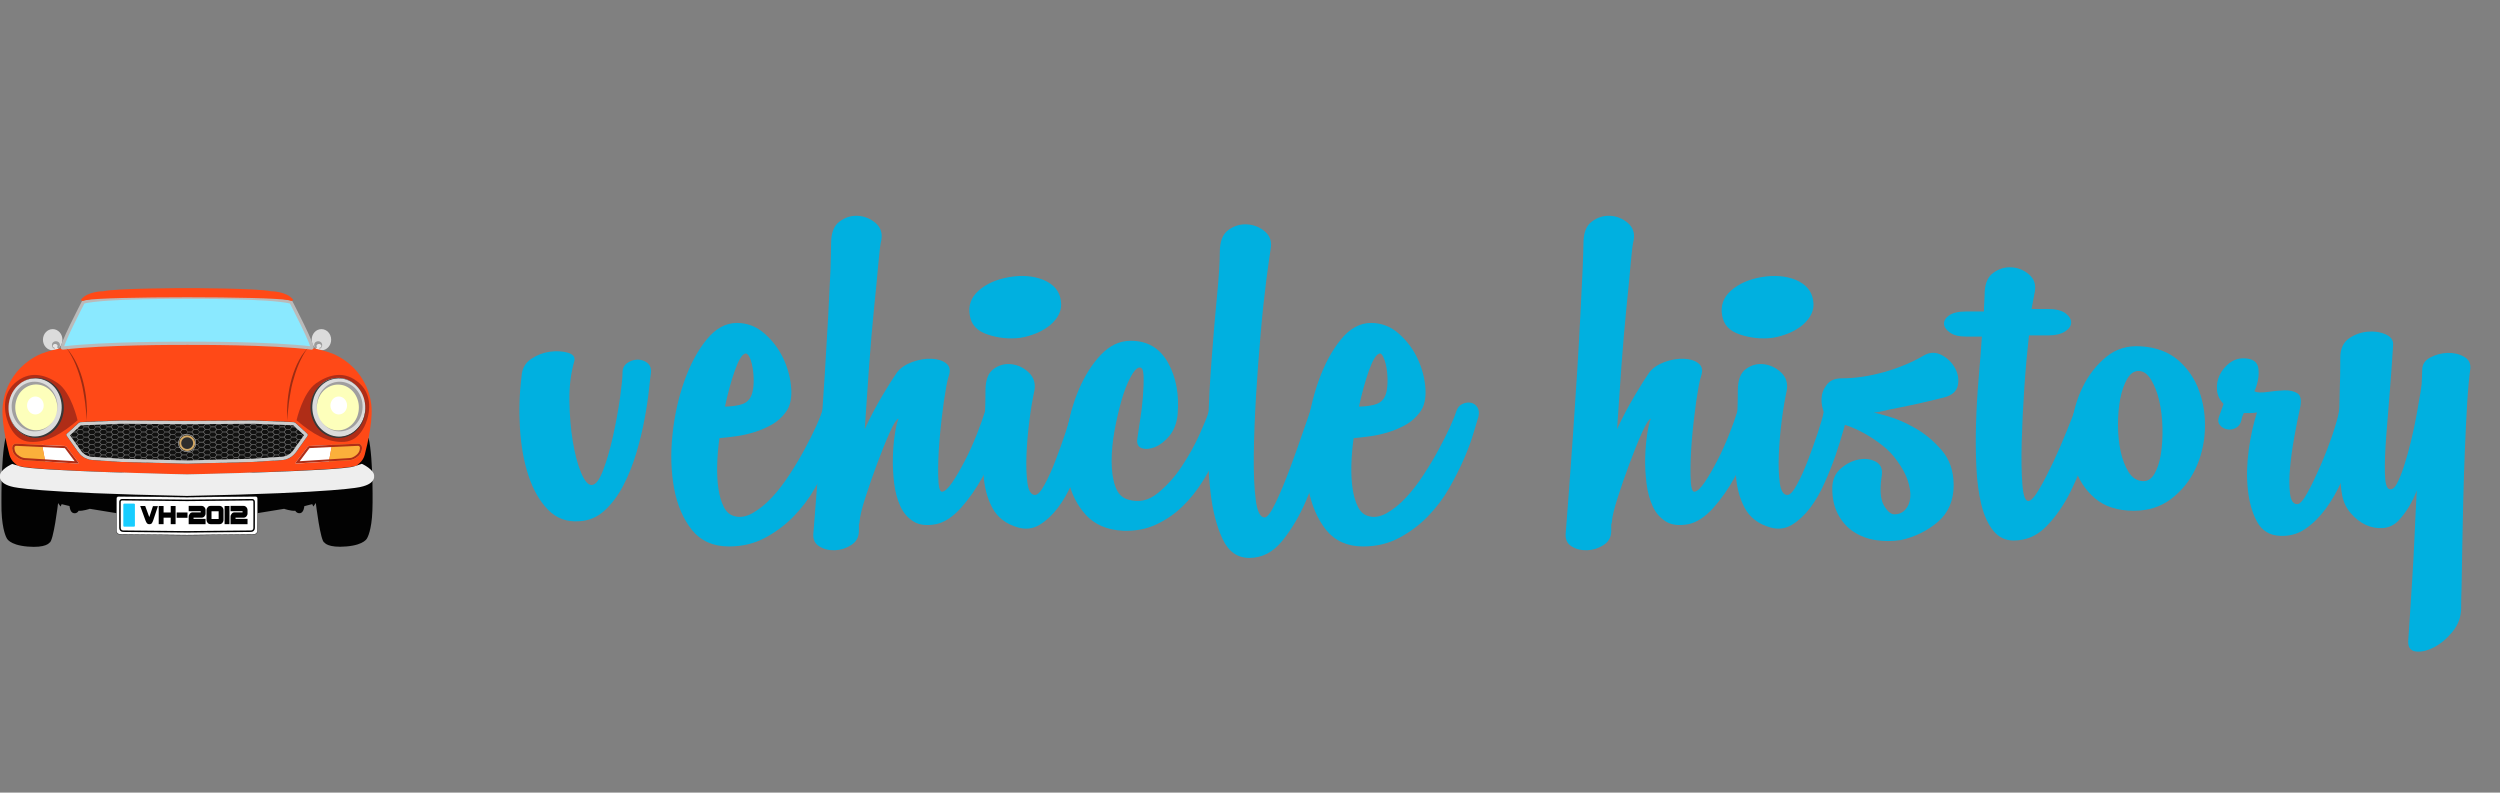 <?xml version="1.0" encoding="utf-8"?>
<!-- Generator: Adobe Illustrator 24.2.3, SVG Export Plug-In . SVG Version: 6.00 Build 0)  -->
<svg version="1.1" id="Layer_1" xmlns="http://www.w3.org/2000/svg" xmlns:xlink="http://www.w3.org/1999/xlink" x="0px" y="0px"
	 viewBox="0 0 2310.8 732.6" style="enable-background:new 0 0 2310.8 732.6;" xml:space="preserve">
<rect x="0" y="0" width="2310.8" height="732.6" fill="#808080" stroke="none"/>
<style type="text/css">
	.st0{fill:#DBDBDB;}
	.st1{fill:#9B9B9B;}
	.st2{fill:#E5E5E5;}
	.st3{fill:#020202;}
	.st4{fill:#FF4917;}
	.st5{fill:#8AE9FF;stroke:#BABABA;stroke-width:3;stroke-linejoin:round;}
	.st6{fill:#EEEEEE;}
	.st7{fill:#9B2C13;}
	.st8{fill:#FFFFFF;stroke:#000000;stroke-width:0.35;stroke-miterlimit:10;}
	.st9{fill:#FFFFFF;stroke:#000000;stroke-width:1.39;stroke-miterlimit:10;}
	.st10{fill:#FFFFFF;}
	.st11{fill:#FBB03B;}
	.st12{fill:#AF2D17;}
	.st13{fill:#111110;}
	.st14{clip-path:url(#SVGID_2_);}
	.st15{fill:none;stroke:#686868;stroke-width:0.46;stroke-miterlimit:10;}
	.st16{fill:#CCCCCC;}
	.st17{fill:#383838;}
	.st18{fill:#FDFFBB;}
	.st19{fill:#A09F9F;}
	.st20{fill:#262626;stroke:#FFFFFF;stroke-width:0.36;stroke-miterlimit:10;}
	.st21{fill:#2D2D2D;stroke:#D3A966;stroke-width:1.81;stroke-miterlimit:10;}
	.st22{fill:#17CDFF;}
	.st23{enable-background:new    ;}
	.st24{fill:#00B0E0;}
</style>
<g id="Layer_2_1_">
	<g id="logo">
		<g id="long-logo">
			<ellipse class="st0" cx="297.1" cy="314" rx="9" ry="9.8"/>
			<ellipse class="st1" cx="294.1" cy="319" rx="3.7" ry="3.6"/>
			<path class="st2" d="M297.1,319.7c-0.3-1.3-1.6-2.1-2.9-1.7c-0.9,0.2-1.5,0.9-1.7,1.7c0,0.4,0.2,0.8,0.5,1.1l0.1,0.1l-1.6,1.8
				l2.4,1l1.4,0.3v-2.6C296.2,321.4,297,320.7,297.1,319.7z"/>
			<ellipse class="st0" cx="48.7" cy="314" rx="9" ry="9.8"/>
			<ellipse class="st1" cx="51.7" cy="319" rx="3.7" ry="3.6"/>
			<path class="st2" d="M48.7,319.7c0.3-1.3,1.6-2.1,2.9-1.7c0.9,0.2,1.5,0.9,1.7,1.7c0,0.4-0.2,0.8-0.5,1.1l-0.1,0.1l1.6,1.8
				l-2.4,1l-1.4,0.3v-2.6C49.6,321.4,48.8,320.7,48.7,319.7z"/>
			<path class="st3" d="M340.7,404.9l-167.8,49.3L5.1,404.9c-4.6,19.2-3.7,67.3-3.7,67.3c0.7,18.5,4.7,25,4.7,25s2,6.5,19.3,8
				s20.3-3.6,20.3-3.6c3.7-0.4,8-36.6,8-36.6l2.3,3.2l1-2.2l7.3,1.8c0,0,0.3,5.8,3.7,6.5c1.9,0.5,3.8-0.4,4.7-2.2
				c4,0.4,10.3-1.8,10.3-1.8l24.5,4l65.3-5.1l65.3,5.1l24.5-4c0,0,6.3,2.2,10.3,1.8c0.9,1.7,2.8,2.6,4.7,2.2
				c3.3-0.7,3.7-6.5,3.7-6.5l7.3-1.8l1,2.2l2.3-3.3c0,0,4.3,36.2,8,36.6c0,0,3,5.1,20.3,3.6s19.3-8,19.3-8s4-6.5,4.7-25
				C344.4,472.1,345.3,424.1,340.7,404.9z"/>
			<path class="st4" d="M342.8,371.5c0,0-3-30.4-35-44.5c-6.5-2.4-13.2-4.2-20-5.4c0,0-83.6-6-114.9-4c-31.2-2-114.9,4-114.9,4
				c-6.8,1.2-13.5,3-20,5.4C6,341.1,3,371.5,3,371.5c-2.8,14.1,3,38.7,5.7,48.9c0.8,2.9,2.4,5.6,4.7,7.6l2.6,2.2
				c5.9,5,150.7,8.2,156.8,8.3h0.2c6.1-0.1,150.9-3.4,156.8-8.3l2.6-2.2c2.3-2,3.9-4.6,4.7-7.5C339.8,410.2,345.6,385.6,342.8,371.5
				z"/>
			<path class="st5" d="M269,279.2c-20.3-4.9-91.2-4.4-96-4.4s-75.8-0.5-96,4.4c0,0-22.4,43-19,42.5c38.2-4.6,108-4.4,114.8-4.4h0.5
				c6.8,0,76.6-0.3,114.8,4.4C291.3,322.1,269,279.2,269,279.2z"/>
			<path class="st6" d="M345.8,440.3c0.7-6.1-11.3-11.6-11.3-11.6l-6.9,2.3c-11,4.4-150.4,7.4-154.7,7.5
				c-4.3-0.1-143.6-3.2-154.7-7.5l-6.9-2.2c0,0-12,5.4-11.4,11.5c0,0-1.3,6.9,12.3,9.8c0,0,18.6,5.4,160.4,8.3h0.2
				c141.8-2.9,160.4-8.3,160.4-8.3C347.1,447.2,345.8,440.3,345.8,440.3z"/>
			<path class="st7" d="M61.4,321.7c2,2.1,3.9,4.5,5.4,7c1.6,2.5,3,5.1,4.3,7.8c2.5,5.4,4.5,11.1,5.9,16.8l1,4.4
				c0.3,1.5,0.5,2.9,0.8,4.4c0.6,2.9,0.8,5.9,1.1,8.8s0.3,5.9,0.5,8.9c0,3-0.1,5.9-0.2,8.9c-0.3-3-0.4-5.9-0.7-8.8l-0.5-4.4
				c-0.2-1.5-0.2-2.9-0.5-4.4c-0.5-2.9-0.8-5.8-1.4-8.7c-0.3-1.4-0.5-2.9-0.8-4.3l-1-4.3c-1.4-5.7-3.2-11.3-5.4-16.7
				c-1.2-2.7-2.3-5.4-3.8-7.9C64.8,326.6,63.2,324.1,61.4,321.7z"/>
			<path class="st7" d="M284.4,321.7c-1.8,2.4-3.3,4.9-4.7,7.5c-1.4,2.6-2.6,5.2-3.8,7.9c-2.2,5.4-4,11-5.5,16.7l-1,4.3
				c-0.3,1.4-0.5,2.9-0.8,4.3c-0.6,2.9-0.9,5.8-1.4,8.7c-0.3,1.5-0.3,2.9-0.5,4.4l-0.5,4.4c-0.3,2.9-0.4,5.9-0.7,8.8
				c-0.1-3-0.1-5.9-0.2-8.9c0.1-3,0.2-5.9,0.5-8.9s0.6-5.9,1.1-8.8c0.3-1.5,0.5-2.9,0.8-4.4l1-4.4c1.4-5.8,3.4-11.4,5.9-16.8
				c1.3-2.7,2.7-5.3,4.3-7.8C280.6,326.2,282.4,323.9,284.4,321.7z"/>
			<path class="st4" d="M270.8,276.8c-6-7.6-20.3-7.6-20.3-7.6c-12.7-2.8-74.7-2.9-77.6-2.9s-64.9,0.1-77.6,2.9c0,0-14.3,0-20.3,7.6
				c0,0-0.7,1.1,1.7,1.4c0.2,0,1.2-0.5,2.8-0.8c17.5-3.5,169.4-3.5,186.9,0c1.6,0.3,2.5,0.8,2.8,0.8
				C271.5,277.9,270.8,276.8,270.8,276.8z"/>
			<path class="st8" d="M238.2,461c0-1.2-0.9-2.2-2.1-2.2l-63.2,0.7l-63.2-0.7c-1.2,0-2.1,1-2.1,2.2c-0.1,6,0,22.5,0,29.6
				c-0.1,1.7,1.3,3.2,3,3.3l62.1,0.7h0.2l62.1-0.7c1.7-0.1,3.1-1.6,3-3.3C238.2,483.5,238.3,467,238.2,461z"/>
			<path class="st9" d="M234.9,463.7c-0.1-1.1-0.9-1.9-2-1.8l-60,0.6l-60-0.6c-1.1,0-1.9,0.8-2,1.8c-0.1,5,0,18.7,0,24.5
				c0.1,1.6,1.3,2.8,2.9,2.8l59,0.6h0.2l59-0.6c1.6,0,2.8-1.2,2.9-2.8C234.9,482.4,235,468.6,234.9,463.7z"/>
			<path class="st10" d="M273.4,427.5l10.9-14.4c0.4-0.5,1-0.9,1.7-0.9l20.9-1l-2.9,15.4l-30.2,1.9c-0.3,0-0.6-0.2-0.6-0.6
				C273.3,427.8,273.3,427.6,273.4,427.5z"/>
			<path class="st11" d="M306.9,411.2l24.1-1.1c0,0,5,0,3.3,6.5c-1.1,4.2-4.8,6.6-7.3,7.8c-1.3,0.6-2.6,0.9-4,1l-19,1.2L306.9,411.2
				z"/>
			<path class="st12" d="M331,412.1c0.5,0,1,0.3,1.3,0.6c0.5,0.6,0.5,1.8,0.1,3.4c-0.9,3.3-3.9,5.4-6.2,6.5c-1,0.5-2.1,0.8-3.2,0.8
				l-19,1.2l-27,1.7l9-12c0-0.1,0.1-0.1,0.2-0.1l20.9-1L331,412.1 M331,410.1l-24.1,1.1l-20.9,1c-0.7,0-1.3,0.4-1.7,0.9l-10.9,14.4
				c-0.2,0.2-0.2,0.6,0.1,0.8c0.1,0.1,0.2,0.1,0.3,0.1l0,0l30.2-1.9l19-1.2c1.4-0.1,2.7-0.4,4-1c2.5-1.2,6.2-3.6,7.3-7.8
				C336,410.1,331,410.1,331,410.1L331,410.1z"/>
			<path class="st10" d="M72.4,427.5l-10.9-14.4c-0.4-0.5-1-0.9-1.7-0.9l-20.9-1l2.9,15.4l30.2,1.9c0.3,0,0.6-0.3,0.6-0.6
				C72.6,427.7,72.5,427.6,72.4,427.5z"/>
			<path class="st11" d="M38.9,411.2l-24.1-1.1c0,0-5,0-3.3,6.5c1.1,4.2,4.8,6.6,7.3,7.8c1.3,0.6,2.6,0.9,4,1l19,1.2L38.9,411.2z"/>
			<path class="st12" d="M14.9,412.1l24,1.1l20.9,1c0.1,0,0.1,0.1,0.2,0.1l9,12l-27-1.7l-19-1.2c-1.1-0.1-2.2-0.4-3.2-0.8
				c-2.4-1.1-5.4-3.1-6.2-6.5c-0.4-1.6-0.4-2.8,0.1-3.4C13.9,412.3,14.4,412.1,14.9,412.1 M14.9,410.1c0,0-5,0-3.3,6.5
				c1.1,4.2,4.8,6.6,7.3,7.8c1.3,0.6,2.6,0.9,4,1l19,1.2l30.2,1.9l0,0c0.3,0,0.5-0.3,0.5-0.6c0-0.1-0.1-0.2-0.1-0.3l-10.9-14.4
				c-0.4-0.5-1-0.9-1.7-0.9l-20.9-1L14.9,410.1L14.9,410.1z"/>
			<path class="st13" d="M283.9,400.8l-10.7-9.8c-0.6-0.5-1.3-0.9-2.1-0.9l-36.3-1.5l-61.9,0.4l-61.8-0.4l-36.3,1.5
				c-0.8,0-1.6,0.3-2.2,0.9l-10.7,9.8c-0.6,0.6-0.7,1.5-0.2,2.1l10.5,14.8c3,4.4,8,7.2,13.4,7.5L112,427l60.9,1.6l60.9-1.6l26.5-1.7
				c5.4-0.3,10.3-3,13.4-7.5l10.5-14.8C284.6,402.3,284.5,401.4,283.9,400.8z"/>
			<g>
				<defs>
					<path id="SVGID_1_" d="M283.9,400.8l-10.7-9.8c-0.6-0.5-1.3-0.9-2.1-0.9l-36.3-1.5l-61.9,0.4l-61.8-0.4l-36.3,1.5
						c-0.8,0-1.6,0.3-2.2,0.9l-10.7,9.8c-0.6,0.6-0.7,1.5-0.2,2.1l10.5,14.8c3,4.4,8,7.2,13.4,7.5L112,427l60.9,1.6l60.9-1.6
						l26.5-1.7c5.4-0.3,10.3-3,13.4-7.5l10.5-14.8C284.6,402.3,284.5,401.4,283.9,400.8z"/>
				</defs>
				<clipPath id="SVGID_2_">
					<use xlink:href="#SVGID_1_"  style="overflow:visible;"/>
				</clipPath>
				<g class="st14">
					<polyline class="st15" points="189.7,415.9 187.9,418 184.3,418 182.6,415.9 179.1,415.9 177.4,418 					"/>
					<polyline class="st15" points="177.4,413.5 179.1,415.7 182.7,415.7 184.5,413.5 187.9,413.5 189.7,415.7 					"/>
					<polyline class="st15" points="189.7,411.1 187.9,413.3 184.3,413.3 182.6,411.1 179.1,411.1 177.4,413.3 					"/>
					<polyline class="st15" points="177.4,408.8 179.1,411 182.7,411 184.5,408.8 187.9,408.8 189.7,411 					"/>
					<polyline class="st15" points="189.7,425.3 187.9,427.4 184.3,427.4 182.6,425.3 179.1,425.3 177.4,427.4 					"/>
					<polyline class="st15" points="177.4,422.9 179.1,425.1 182.7,425.1 184.5,422.9 187.9,422.9 189.7,425.1 					"/>
					<polyline class="st15" points="189.7,420.6 187.9,422.7 184.3,422.7 182.6,420.6 179.1,420.6 177.4,422.7 					"/>
					<polyline class="st15" points="177.4,418.2 179.1,420.4 182.7,420.4 184.5,418.2 187.9,418.2 189.7,420.4 					"/>
					<polyline class="st15" points="179,415.9 177.3,418 173.7,418 171.9,415.9 168.5,415.9 166.7,418 					"/>
					<polyline class="st15" points="166.7,413.5 168.5,415.7 172.1,415.7 173.8,413.5 177.3,413.5 179,415.7 					"/>
					<polyline class="st15" points="179,411.1 177.3,413.3 173.7,413.3 171.9,411.1 168.5,411.1 166.7,413.3 					"/>
					<polyline class="st15" points="166.7,408.8 168.5,411 172.1,411 173.8,408.8 177.3,408.8 179,411 					"/>
					<polyline class="st15" points="179,425.3 177.3,427.4 173.7,427.4 171.9,425.3 168.5,425.3 166.7,427.4 					"/>
					<polyline class="st15" points="166.7,422.9 168.5,425.1 172.1,425.1 173.8,422.9 177.3,422.9 179,425.1 					"/>
					<polyline class="st15" points="179,420.6 177.3,422.7 173.7,422.7 171.9,420.6 168.5,420.6 166.7,422.7 					"/>
					<polyline class="st15" points="166.7,418.2 168.5,420.4 172.1,420.4 173.8,418.2 177.3,418.2 179,420.4 					"/>
					<polyline class="st15" points="168.3,415.9 166.6,418 163,418 161.3,415.9 157.8,415.9 156.1,418 					"/>
					<polyline class="st15" points="156.1,413.5 157.8,415.7 161.4,415.7 163.1,413.5 166.6,413.5 168.3,415.7 					"/>
					<polyline class="st15" points="168.3,411.1 166.6,413.3 163,413.3 161.3,411.1 157.8,411.1 156.1,413.3 					"/>
					<polyline class="st15" points="156.1,408.8 157.8,411 161.4,411 163.1,408.8 166.6,408.8 168.3,411 					"/>
					<polyline class="st15" points="168.3,425.3 166.6,427.4 163,427.4 161.3,425.3 157.8,425.3 156.1,427.4 					"/>
					<polyline class="st15" points="156.1,422.9 157.8,425.1 161.4,425.1 163.1,422.9 166.6,422.9 168.3,425.1 					"/>
					<polyline class="st15" points="168.3,420.6 166.6,422.7 163,422.7 161.3,420.6 157.8,420.6 156.1,422.7 					"/>
					<polyline class="st15" points="156.1,418.2 157.8,420.4 161.4,420.4 163.1,418.2 166.6,418.2 168.3,420.4 					"/>
					<polyline class="st15" points="189.7,397 187.9,399.2 184.3,399.2 182.6,397 179.1,397 177.4,399.2 					"/>
					<polyline class="st15" points="177.4,394.7 179.1,396.9 182.7,396.9 184.5,394.7 187.9,394.7 189.7,396.9 					"/>
					<polyline class="st15" points="189.7,392.3 187.9,394.5 184.3,394.5 182.6,392.3 179.1,392.3 177.4,394.5 					"/>
					<polyline class="st15" points="177.4,390 179.1,392.1 182.7,392.1 184.5,390 187.9,390 189.7,392.1 					"/>
					<polyline class="st15" points="189.7,406.5 187.9,408.6 184.3,408.6 182.6,406.5 179.1,406.5 177.4,408.6 					"/>
					<polyline class="st15" points="177.4,404.1 179.1,406.3 182.7,406.3 184.5,404.1 187.9,404.1 189.7,406.3 					"/>
					<polyline class="st15" points="189.7,401.7 187.9,403.9 184.3,403.9 182.6,401.7 179.1,401.7 177.4,403.9 					"/>
					<polyline class="st15" points="177.4,399.4 179.1,401.6 182.7,401.6 184.5,399.4 187.9,399.4 189.7,401.6 					"/>
					<polyline class="st15" points="179,397 177.3,399.2 173.7,399.2 171.9,397 168.5,397 166.7,399.2 					"/>
					<polyline class="st15" points="166.7,394.7 168.5,396.9 172.1,396.9 173.8,394.7 177.3,394.7 179,396.9 					"/>
					<polyline class="st15" points="179,392.3 177.3,394.5 173.7,394.5 171.9,392.3 168.5,392.3 166.7,394.5 					"/>
					<polyline class="st15" points="166.7,390 168.5,392.1 172.1,392.1 173.8,390 177.3,390 179,392.1 					"/>
					<polyline class="st15" points="179,406.5 177.3,408.6 173.7,408.6 171.9,406.5 168.5,406.5 166.7,408.6 					"/>
					<polyline class="st15" points="166.7,404.1 168.5,406.3 172.1,406.3 173.8,404.1 177.3,404.1 179,406.3 					"/>
					<polyline class="st15" points="179,401.7 177.3,403.9 173.7,403.9 171.9,401.7 168.5,401.7 166.7,403.9 					"/>
					<polyline class="st15" points="166.7,399.4 168.5,401.6 172.1,401.6 173.8,399.4 177.3,399.4 179,401.6 					"/>
					<polyline class="st15" points="168.3,397 166.6,399.2 163,399.2 161.3,397 157.8,397 156.1,399.2 					"/>
					<polyline class="st15" points="156.1,394.7 157.8,396.9 161.4,396.9 163.1,394.7 166.6,394.7 168.3,396.9 					"/>
					<polyline class="st15" points="168.3,392.3 166.6,394.5 163,394.5 161.3,392.3 157.8,392.3 156.1,394.5 					"/>
					<polyline class="st15" points="156.1,390 157.8,392.1 161.4,392.1 163.1,390 166.6,390 168.3,392.1 					"/>
					<polyline class="st15" points="168.3,406.5 166.6,408.6 163,408.6 161.3,406.5 157.8,406.5 156.1,408.6 					"/>
					<polyline class="st15" points="156.1,404.1 157.8,406.3 161.4,406.3 163.1,404.1 166.6,404.1 168.3,406.3 					"/>
					<polyline class="st15" points="168.3,401.7 166.6,403.9 163,403.9 161.3,401.7 157.8,401.7 156.1,403.9 					"/>
					<polyline class="st15" points="156.1,399.4 157.8,401.6 161.4,401.6 163.1,399.4 166.6,399.4 168.3,401.6 					"/>
					<polyline class="st15" points="221.7,415.9 219.9,418 216.3,418 214.6,415.9 211.1,415.9 209.4,418 					"/>
					<polyline class="st15" points="209.4,413.5 211.1,415.7 214.7,415.7 216.5,413.5 219.9,413.5 221.7,415.7 					"/>
					<polyline class="st15" points="221.7,411.1 219.9,413.3 216.3,413.3 214.6,411.1 211.1,411.1 209.4,413.3 					"/>
					<polyline class="st15" points="209.4,408.8 211.1,411 214.7,411 216.5,408.8 219.9,408.8 221.7,411 					"/>
					<polyline class="st15" points="221.7,425.3 219.9,427.4 216.3,427.4 214.6,425.3 211.1,425.3 209.4,427.4 					"/>
					<polyline class="st15" points="209.4,422.9 211.1,425.1 214.7,425.1 216.5,422.9 219.9,422.9 221.7,425.1 					"/>
					<polyline class="st15" points="221.7,420.6 219.9,422.7 216.3,422.7 214.6,420.6 211.1,420.6 209.4,422.7 					"/>
					<polyline class="st15" points="209.4,418.2 211.1,420.4 214.7,420.4 216.5,418.2 219.9,418.2 221.7,420.4 					"/>
					<polyline class="st15" points="211,415.9 209.3,418 205.7,418 203.9,415.9 200.5,415.9 198.7,418 					"/>
					<polyline class="st15" points="198.7,413.5 200.5,415.7 204.1,415.7 205.8,413.5 209.3,413.5 211,415.7 					"/>
					<polyline class="st15" points="211,411.1 209.3,413.3 205.7,413.3 203.9,411.1 200.5,411.1 198.7,413.3 					"/>
					<polyline class="st15" points="198.7,408.8 200.5,411 204.1,411 205.8,408.8 209.3,408.8 211,411 					"/>
					<polyline class="st15" points="211,425.3 209.3,427.4 205.7,427.4 203.9,425.3 200.5,425.3 198.7,427.4 					"/>
					<polyline class="st15" points="198.7,422.9 200.5,425.1 204.1,425.1 205.8,422.9 209.3,422.9 211,425.1 					"/>
					<polyline class="st15" points="211,420.6 209.3,422.7 205.7,422.7 203.9,420.6 200.5,420.6 198.7,422.7 					"/>
					<polyline class="st15" points="198.7,418.2 200.5,420.4 204.1,420.4 205.8,418.2 209.3,418.2 211,420.4 					"/>
					<polyline class="st15" points="200.3,415.9 198.6,418 195,418 193.3,415.9 189.8,415.9 188.1,418 					"/>
					<polyline class="st15" points="188.1,413.5 189.8,415.7 193.4,415.7 195.1,413.5 198.6,413.5 200.3,415.7 					"/>
					<polyline class="st15" points="200.3,411.1 198.6,413.3 195,413.3 193.3,411.1 189.8,411.1 188.1,413.3 					"/>
					<polyline class="st15" points="188.1,408.8 189.8,411 193.4,411 195.1,408.8 198.6,408.8 200.3,411 					"/>
					<polyline class="st15" points="200.3,425.3 198.6,427.4 195,427.4 193.3,425.3 189.8,425.3 188.1,427.4 					"/>
					<polyline class="st15" points="188.1,422.9 189.8,425.1 193.4,425.1 195.1,422.9 198.6,422.9 200.3,425.1 					"/>
					<polyline class="st15" points="200.3,420.6 198.6,422.7 195,422.7 193.3,420.6 189.8,420.6 188.1,422.7 					"/>
					<polyline class="st15" points="188.1,418.2 189.8,420.4 193.4,420.4 195.1,418.2 198.6,418.2 200.3,420.4 					"/>
					<polyline class="st15" points="221.7,397 219.9,399.2 216.3,399.2 214.6,397 211.1,397 209.4,399.2 					"/>
					<polyline class="st15" points="209.4,394.7 211.1,396.9 214.7,396.9 216.5,394.7 219.9,394.7 221.7,396.9 					"/>
					<polyline class="st15" points="221.7,392.3 219.9,394.5 216.3,394.5 214.6,392.3 211.1,392.3 209.4,394.5 					"/>
					<polyline class="st15" points="209.4,390 211.1,392.1 214.7,392.1 216.5,390 219.9,390 221.7,392.1 					"/>
					<polyline class="st15" points="221.7,406.5 219.9,408.6 216.3,408.6 214.6,406.5 211.1,406.5 209.4,408.6 					"/>
					<polyline class="st15" points="209.4,404.1 211.1,406.3 214.7,406.3 216.5,404.1 219.9,404.1 221.7,406.3 					"/>
					<polyline class="st15" points="221.7,401.7 219.9,403.9 216.3,403.9 214.6,401.7 211.1,401.7 209.4,403.9 					"/>
					<polyline class="st15" points="209.4,399.4 211.1,401.6 214.7,401.6 216.5,399.4 219.9,399.4 221.7,401.6 					"/>
					<polyline class="st15" points="211,397 209.3,399.2 205.7,399.2 203.9,397 200.5,397 198.7,399.2 					"/>
					<polyline class="st15" points="198.7,394.7 200.5,396.9 204.1,396.9 205.8,394.7 209.3,394.7 211,396.9 					"/>
					<polyline class="st15" points="211,392.3 209.3,394.5 205.7,394.5 203.9,392.3 200.5,392.3 198.7,394.5 					"/>
					<polyline class="st15" points="198.7,390 200.5,392.1 204.1,392.1 205.8,390 209.3,390 211,392.1 					"/>
					<polyline class="st15" points="211,406.5 209.3,408.6 205.7,408.6 203.9,406.5 200.5,406.5 198.7,408.6 					"/>
					<polyline class="st15" points="198.7,404.1 200.5,406.3 204.1,406.3 205.8,404.1 209.3,404.1 211,406.3 					"/>
					<polyline class="st15" points="211,401.7 209.3,403.9 205.7,403.9 203.9,401.7 200.5,401.7 198.7,403.9 					"/>
					<polyline class="st15" points="198.7,399.4 200.5,401.6 204.1,401.6 205.8,399.4 209.3,399.4 211,401.6 					"/>
					<polyline class="st15" points="200.3,397 198.6,399.2 195,399.2 193.3,397 189.8,397 188.1,399.2 					"/>
					<polyline class="st15" points="188.1,394.7 189.8,396.9 193.4,396.9 195.1,394.7 198.6,394.7 200.3,396.9 					"/>
					<polyline class="st15" points="200.3,392.3 198.6,394.5 195,394.5 193.3,392.3 189.8,392.3 188.1,394.5 					"/>
					<polyline class="st15" points="188.1,390 189.8,392.1 193.4,392.1 195.1,390 198.6,390 200.3,392.1 					"/>
					<polyline class="st15" points="200.3,406.5 198.6,408.6 195,408.6 193.3,406.5 189.8,406.5 188.1,408.6 					"/>
					<polyline class="st15" points="188.1,404.1 189.8,406.3 193.4,406.3 195.1,404.1 198.6,404.1 200.3,406.3 					"/>
					<polyline class="st15" points="200.3,401.7 198.6,403.9 195,403.9 193.3,401.7 189.8,401.7 188.1,403.9 					"/>
					<polyline class="st15" points="188.1,399.4 189.8,401.6 193.4,401.6 195.1,399.4 198.6,399.4 200.3,401.6 					"/>
					<polyline class="st15" points="253.6,415.9 251.9,418 248.3,418 246.6,415.9 243.1,415.9 241.4,418 					"/>
					<polyline class="st15" points="241.4,413.5 243.1,415.7 246.7,415.7 248.5,413.5 251.9,413.5 253.6,415.7 					"/>
					<polyline class="st15" points="253.6,411.1 251.9,413.3 248.3,413.3 246.6,411.1 243.1,411.1 241.4,413.3 					"/>
					<polyline class="st15" points="241.4,408.8 243.1,411 246.7,411 248.5,408.8 251.9,408.8 253.6,411 					"/>
					<polyline class="st15" points="253.6,425.3 251.9,427.4 248.3,427.4 246.6,425.3 243.1,425.3 241.4,427.4 					"/>
					<polyline class="st15" points="241.4,422.9 243.1,425.1 246.7,425.1 248.5,422.9 251.9,422.9 253.6,425.1 					"/>
					<polyline class="st15" points="253.6,420.6 251.9,422.7 248.3,422.7 246.6,420.6 243.1,420.6 241.4,422.7 					"/>
					<polyline class="st15" points="241.4,418.2 243.1,420.4 246.7,420.4 248.5,418.2 251.9,418.2 253.6,420.4 					"/>
					<polyline class="st15" points="243,415.9 241.3,418 237.7,418 235.9,415.9 232.5,415.9 230.7,418 					"/>
					<polyline class="st15" points="230.7,413.5 232.5,415.7 236.1,415.7 237.8,413.5 241.3,413.5 243,415.7 					"/>
					<polyline class="st15" points="243,411.1 241.3,413.3 237.7,413.3 235.9,411.1 232.5,411.1 230.7,413.3 					"/>
					<polyline class="st15" points="230.7,408.8 232.5,411 236.1,411 237.8,408.8 241.3,408.8 243,411 					"/>
					<polyline class="st15" points="243,425.3 241.3,427.4 237.7,427.4 235.9,425.3 232.5,425.3 230.7,427.4 					"/>
					<polyline class="st15" points="230.7,422.9 232.5,425.1 236.1,425.1 237.8,422.9 241.3,422.9 243,425.1 					"/>
					<polyline class="st15" points="243,420.6 241.3,422.7 237.7,422.7 235.9,420.6 232.5,420.6 230.7,422.7 					"/>
					<polyline class="st15" points="230.7,418.2 232.5,420.4 236.1,420.4 237.8,418.2 241.3,418.2 243,420.4 					"/>
					<polyline class="st15" points="232.3,415.9 230.6,418 227,418 225.3,415.9 221.8,415.9 220.1,418 					"/>
					<polyline class="st15" points="220.1,413.5 221.8,415.7 225.4,415.7 227.1,413.5 230.6,413.5 232.3,415.7 					"/>
					<polyline class="st15" points="232.3,411.1 230.6,413.3 227,413.3 225.3,411.1 221.8,411.1 220.1,413.3 					"/>
					<polyline class="st15" points="220.1,408.8 221.8,411 225.4,411 227.1,408.8 230.6,408.8 232.3,411 					"/>
					<polyline class="st15" points="232.3,425.3 230.6,427.4 227,427.4 225.3,425.3 221.8,425.3 220.1,427.4 					"/>
					<polyline class="st15" points="220.1,422.9 221.8,425.1 225.4,425.1 227.1,422.9 230.6,422.9 232.3,425.1 					"/>
					<polyline class="st15" points="232.3,420.6 230.6,422.7 227,422.7 225.3,420.6 221.8,420.6 220.1,422.7 					"/>
					<polyline class="st15" points="220.1,418.2 221.8,420.4 225.4,420.4 227.1,418.2 230.6,418.2 232.3,420.4 					"/>
					<polyline class="st15" points="253.6,397 251.9,399.2 248.3,399.2 246.6,397 243.1,397 241.4,399.2 					"/>
					<polyline class="st15" points="241.4,394.7 243.1,396.9 246.7,396.9 248.5,394.7 251.9,394.7 253.6,396.9 					"/>
					<polyline class="st15" points="253.6,392.3 251.9,394.5 248.3,394.5 246.6,392.3 243.1,392.3 241.4,394.5 					"/>
					<polyline class="st15" points="241.4,390 243.1,392.1 246.7,392.1 248.5,390 251.9,390 253.6,392.1 					"/>
					<polyline class="st15" points="253.6,406.5 251.9,408.6 248.3,408.6 246.6,406.5 243.1,406.5 241.4,408.6 					"/>
					<polyline class="st15" points="241.4,404.1 243.1,406.3 246.7,406.3 248.5,404.1 251.9,404.1 253.6,406.3 					"/>
					<polyline class="st15" points="253.6,401.7 251.9,403.9 248.3,403.9 246.6,401.7 243.1,401.7 241.4,403.9 					"/>
					<polyline class="st15" points="241.4,399.4 243.1,401.6 246.7,401.6 248.5,399.4 251.9,399.4 253.6,401.6 					"/>
					<polyline class="st15" points="243,397 241.3,399.2 237.7,399.2 235.9,397 232.5,397 230.7,399.2 					"/>
					<polyline class="st15" points="230.7,394.7 232.5,396.9 236.1,396.9 237.8,394.7 241.3,394.7 243,396.9 					"/>
					<polyline class="st15" points="243,392.3 241.3,394.5 237.7,394.5 235.9,392.3 232.5,392.3 230.7,394.5 					"/>
					<polyline class="st15" points="230.7,390 232.5,392.1 236.1,392.1 237.8,390 241.3,390 243,392.1 					"/>
					<polyline class="st15" points="243,406.5 241.3,408.6 237.7,408.6 235.9,406.5 232.5,406.5 230.7,408.6 					"/>
					<polyline class="st15" points="230.7,404.1 232.5,406.3 236.1,406.3 237.8,404.1 241.3,404.1 243,406.3 					"/>
					<polyline class="st15" points="243,401.7 241.3,403.9 237.7,403.9 235.9,401.7 232.5,401.7 230.7,403.9 					"/>
					<polyline class="st15" points="230.7,399.4 232.5,401.6 236.1,401.6 237.8,399.4 241.3,399.4 243,401.6 					"/>
					<polyline class="st15" points="232.3,397 230.6,399.2 227,399.2 225.3,397 221.8,397 220.1,399.2 					"/>
					<polyline class="st15" points="220.1,394.7 221.8,396.9 225.4,396.9 227.1,394.7 230.6,394.7 232.3,396.9 					"/>
					<polyline class="st15" points="232.3,392.3 230.6,394.5 227,394.5 225.3,392.3 221.8,392.3 220.1,394.5 					"/>
					<polyline class="st15" points="220.1,390 221.8,392.1 225.4,392.1 227.1,390 230.6,390 232.3,392.1 					"/>
					<polyline class="st15" points="232.3,406.5 230.6,408.6 227,408.6 225.3,406.5 221.8,406.5 220.1,408.6 					"/>
					<polyline class="st15" points="220.1,404.1 221.8,406.3 225.4,406.3 227.1,404.1 230.6,404.1 232.3,406.3 					"/>
					<polyline class="st15" points="232.3,401.7 230.6,403.9 227,403.9 225.3,401.7 221.8,401.7 220.1,403.9 					"/>
					<polyline class="st15" points="220.1,399.4 221.8,401.6 225.4,401.6 227.1,399.4 230.6,399.4 232.3,401.6 					"/>
					<polyline class="st15" points="285.6,415.9 283.9,418 280.3,418 278.6,415.9 275.1,415.9 273.4,418 					"/>
					<polyline class="st15" points="273.4,413.5 275.1,415.7 278.7,415.7 280.5,413.5 283.9,413.5 285.6,415.7 					"/>
					<polyline class="st15" points="285.6,411.1 283.9,413.3 280.3,413.3 278.6,411.1 275.1,411.1 273.4,413.3 					"/>
					<polyline class="st15" points="273.4,408.8 275.1,411 278.7,411 280.5,408.8 283.9,408.8 285.6,411 					"/>
					<polyline class="st15" points="285.6,425.3 283.9,427.4 280.3,427.4 278.6,425.3 275.1,425.3 273.4,427.4 					"/>
					<polyline class="st15" points="273.4,422.9 275.1,425.1 278.7,425.1 280.5,422.9 283.9,422.9 285.6,425.1 					"/>
					<polyline class="st15" points="285.6,420.6 283.9,422.7 280.3,422.7 278.6,420.6 275.1,420.6 273.4,422.7 					"/>
					<polyline class="st15" points="273.4,418.2 275.1,420.4 278.7,420.4 280.5,418.2 283.9,418.2 285.6,420.4 					"/>
					<polyline class="st15" points="275,415.9 273.2,418 269.6,418 267.9,415.9 264.5,415.9 262.7,418 					"/>
					<polyline class="st15" points="262.7,413.5 264.5,415.7 268.1,415.7 269.8,413.5 273.2,413.5 275,415.7 					"/>
					<polyline class="st15" points="275,411.1 273.2,413.3 269.6,413.3 267.9,411.1 264.5,411.1 262.7,413.3 					"/>
					<polyline class="st15" points="262.7,408.8 264.5,411 268.1,411 269.8,408.8 273.2,408.8 275,411 					"/>
					<polyline class="st15" points="275,425.3 273.2,427.4 269.6,427.4 267.9,425.3 264.5,425.3 262.7,427.4 					"/>
					<polyline class="st15" points="262.7,422.9 264.5,425.1 268.1,425.1 269.8,422.9 273.2,422.9 275,425.1 					"/>
					<polyline class="st15" points="275,420.6 273.2,422.7 269.6,422.7 267.9,420.6 264.5,420.6 262.7,422.7 					"/>
					<polyline class="st15" points="262.7,418.2 264.5,420.4 268.1,420.4 269.8,418.2 273.2,418.2 275,420.4 					"/>
					<polyline class="st15" points="264.3,415.9 262.6,418 259,418 257.2,415.9 253.8,415.9 252.1,418 					"/>
					<polyline class="st15" points="252.1,413.5 253.8,415.7 257.4,415.7 259.1,413.5 262.6,413.5 264.3,415.7 					"/>
					<polyline class="st15" points="264.3,411.1 262.6,413.3 259,413.3 257.2,411.1 253.8,411.1 252.1,413.3 					"/>
					<polyline class="st15" points="252.1,408.8 253.8,411 257.4,411 259.1,408.8 262.6,408.8 264.3,411 					"/>
					<polyline class="st15" points="264.3,425.3 262.6,427.4 259,427.4 257.2,425.3 253.8,425.3 252.1,427.4 					"/>
					<polyline class="st15" points="252.1,422.9 253.8,425.1 257.4,425.1 259.1,422.9 262.6,422.9 264.3,425.1 					"/>
					<polyline class="st15" points="264.3,420.6 262.6,422.7 259,422.7 257.2,420.6 253.8,420.6 252.1,422.7 					"/>
					<polyline class="st15" points="252.1,418.2 253.8,420.4 257.4,420.4 259.1,418.2 262.6,418.2 264.3,420.4 					"/>
					<polyline class="st15" points="285.6,397 283.9,399.2 280.3,399.2 278.6,397 275.1,397 273.4,399.2 					"/>
					<polyline class="st15" points="273.4,394.7 275.1,396.9 278.7,396.9 280.5,394.7 283.9,394.7 285.6,396.9 					"/>
					<polyline class="st15" points="285.6,392.3 283.9,394.5 280.3,394.5 278.6,392.3 275.1,392.3 273.4,394.5 					"/>
					<polyline class="st15" points="273.4,390 275.1,392.1 278.7,392.1 280.5,390 283.9,390 285.6,392.1 					"/>
					<polyline class="st15" points="285.6,406.5 283.9,408.6 280.3,408.6 278.6,406.5 275.1,406.5 273.4,408.6 					"/>
					<polyline class="st15" points="273.4,404.1 275.1,406.3 278.7,406.3 280.5,404.1 283.9,404.1 285.6,406.3 					"/>
					<polyline class="st15" points="285.6,401.7 283.9,403.9 280.3,403.9 278.6,401.7 275.1,401.7 273.4,403.9 					"/>
					<polyline class="st15" points="273.4,399.4 275.1,401.6 278.7,401.6 280.5,399.4 283.9,399.4 285.6,401.6 					"/>
					<polyline class="st15" points="275,397 273.2,399.2 269.6,399.2 267.9,397 264.5,397 262.7,399.2 					"/>
					<polyline class="st15" points="262.7,394.7 264.5,396.9 268.1,396.9 269.8,394.7 273.2,394.7 275,396.9 					"/>
					<polyline class="st15" points="275,392.3 273.2,394.5 269.6,394.5 267.9,392.3 264.5,392.3 262.7,394.5 					"/>
					<polyline class="st15" points="262.7,390 264.5,392.1 268.1,392.1 269.8,390 273.2,390 275,392.1 					"/>
					<polyline class="st15" points="275,406.5 273.2,408.6 269.6,408.6 267.9,406.5 264.5,406.5 262.7,408.6 					"/>
					<polyline class="st15" points="262.7,404.1 264.5,406.3 268.1,406.3 269.8,404.1 273.2,404.1 275,406.3 					"/>
					<polyline class="st15" points="275,401.7 273.2,403.9 269.6,403.9 267.9,401.7 264.5,401.7 262.7,403.9 					"/>
					<polyline class="st15" points="262.7,399.4 264.5,401.6 268.1,401.6 269.8,399.4 273.2,399.4 275,401.6 					"/>
					<polyline class="st15" points="264.3,397 262.6,399.2 259,399.2 257.2,397 253.8,397 252.1,399.2 					"/>
					<polyline class="st15" points="252.1,394.7 253.8,396.9 257.4,396.9 259.1,394.7 262.6,394.7 264.3,396.9 					"/>
					<polyline class="st15" points="264.3,392.3 262.6,394.5 259,394.5 257.2,392.3 253.8,392.3 252.1,394.5 					"/>
					<polyline class="st15" points="252.1,390 253.8,392.1 257.4,392.1 259.1,390 262.6,390 264.3,392.1 					"/>
					<polyline class="st15" points="264.3,406.5 262.6,408.6 259,408.6 257.2,406.5 253.8,406.5 252.1,408.6 					"/>
					<polyline class="st15" points="252.1,404.1 253.8,406.3 257.4,406.3 259.1,404.1 262.6,404.1 264.3,406.3 					"/>
					<polyline class="st15" points="264.3,401.7 262.6,403.9 259,403.9 257.2,401.7 253.8,401.7 252.1,403.9 					"/>
					<polyline class="st15" points="252.1,399.4 253.8,401.6 257.4,401.6 259.1,399.4 262.6,399.4 264.3,401.6 					"/>
					<polyline class="st15" points="61.7,415.9 60,418 56.3,418 54.6,415.9 51.2,415.9 49.4,418 					"/>
					<polyline class="st15" points="49.4,413.5 51.2,415.7 54.8,415.7 56.5,413.5 60,413.5 61.7,415.7 					"/>
					<polyline class="st15" points="61.7,411.1 60,413.3 56.3,413.3 54.6,411.1 51.2,411.1 49.4,413.3 					"/>
					<polyline class="st15" points="49.4,408.8 51.2,411 54.8,411 56.5,408.8 60,408.8 61.7,411 					"/>
					<polyline class="st15" points="61.7,425.3 60,427.4 56.3,427.4 54.6,425.3 51.2,425.3 49.4,427.4 					"/>
					<polyline class="st15" points="49.4,422.9 51.2,425.1 54.8,425.1 56.5,422.9 60,422.9 61.7,425.1 					"/>
					<polyline class="st15" points="61.7,420.6 60,422.7 56.3,422.7 54.6,420.6 51.2,420.6 49.4,422.7 					"/>
					<polyline class="st15" points="49.4,418.2 51.2,420.4 54.8,420.4 56.5,418.2 60,418.2 61.7,420.4 					"/>
					<polyline class="st15" points="51,415.9 49.3,418 45.7,418 44,415.9 40.5,415.9 38.8,418 					"/>
					<polyline class="st15" points="38.8,413.5 40.5,415.7 44.1,415.7 45.8,413.5 49.3,413.5 51,415.7 					"/>
					<polyline class="st15" points="51,411.1 49.3,413.3 45.7,413.3 44,411.1 40.5,411.1 38.8,413.3 					"/>
					<polyline class="st15" points="38.8,408.8 40.5,411 44.1,411 45.8,408.8 49.3,408.8 51,411 					"/>
					<polyline class="st15" points="51,425.3 49.3,427.4 45.7,427.4 44,425.3 40.5,425.3 38.8,427.4 					"/>
					<polyline class="st15" points="38.8,422.9 40.5,425.1 44.1,425.1 45.8,422.9 49.3,422.9 51,425.1 					"/>
					<polyline class="st15" points="51,420.6 49.3,422.7 45.7,422.7 44,420.6 40.5,420.6 38.8,422.7 					"/>
					<polyline class="st15" points="38.8,418.2 40.5,420.4 44.1,420.4 45.8,418.2 49.3,418.2 51,420.4 					"/>
					<polyline class="st15" points="40.3,415.9 38.6,418 35,418 33.3,415.9 29.8,415.9 28.1,418 					"/>
					<polyline class="st15" points="28.1,413.5 29.8,415.7 33.4,415.7 35.2,413.5 38.6,413.5 40.3,415.7 					"/>
					<polyline class="st15" points="40.3,411.1 38.6,413.3 35,413.3 33.3,411.1 29.8,411.1 28.1,413.3 					"/>
					<polyline class="st15" points="28.1,408.8 29.8,411 33.4,411 35.2,408.8 38.6,408.8 40.3,411 					"/>
					<polyline class="st15" points="40.3,425.3 38.6,427.4 35,427.4 33.3,425.3 29.8,425.3 28.1,427.4 					"/>
					<polyline class="st15" points="28.1,422.9 29.8,425.1 33.4,425.1 35.2,422.9 38.6,422.9 40.3,425.1 					"/>
					<polyline class="st15" points="40.3,420.6 38.6,422.7 35,422.7 33.3,420.6 29.8,420.6 28.1,422.7 					"/>
					<polyline class="st15" points="28.1,418.2 29.8,420.4 33.4,420.4 35.2,418.2 38.6,418.2 40.3,420.4 					"/>
					<polyline class="st15" points="61.7,397 60,399.2 56.3,399.2 54.6,397 51.2,397 49.4,399.2 					"/>
					<polyline class="st15" points="49.4,394.7 51.2,396.9 54.8,396.9 56.5,394.7 60,394.7 61.7,396.9 					"/>
					<polyline class="st15" points="61.7,392.3 60,394.5 56.3,394.5 54.6,392.3 51.2,392.3 49.4,394.5 					"/>
					<polyline class="st15" points="49.4,390 51.2,392.1 54.8,392.1 56.5,390 60,390 61.7,392.1 					"/>
					<polyline class="st15" points="61.7,406.5 60,408.6 56.3,408.6 54.6,406.5 51.2,406.5 49.4,408.6 					"/>
					<polyline class="st15" points="49.4,404.1 51.2,406.3 54.8,406.3 56.5,404.1 60,404.1 61.7,406.3 					"/>
					<polyline class="st15" points="61.7,401.7 60,403.9 56.3,403.9 54.6,401.7 51.2,401.7 49.4,403.9 					"/>
					<polyline class="st15" points="49.4,399.4 51.2,401.6 54.8,401.6 56.5,399.4 60,399.4 61.7,401.6 					"/>
					<polyline class="st15" points="51,397 49.3,399.2 45.7,399.2 44,397 40.5,397 38.8,399.2 					"/>
					<polyline class="st15" points="38.8,394.7 40.5,396.9 44.1,396.9 45.8,394.7 49.3,394.7 51,396.9 					"/>
					<polyline class="st15" points="51,392.3 49.3,394.5 45.7,394.5 44,392.3 40.5,392.3 38.8,394.5 					"/>
					<polyline class="st15" points="38.8,390 40.5,392.1 44.1,392.1 45.8,390 49.3,390 51,392.1 					"/>
					<polyline class="st15" points="51,406.5 49.3,408.6 45.7,408.6 44,406.5 40.5,406.5 38.8,408.6 					"/>
					<polyline class="st15" points="38.8,404.1 40.5,406.3 44.1,406.3 45.8,404.1 49.3,404.1 51,406.3 					"/>
					<polyline class="st15" points="51,401.7 49.3,403.9 45.7,403.9 44,401.7 40.5,401.7 38.8,403.9 					"/>
					<polyline class="st15" points="38.8,399.4 40.5,401.6 44.1,401.6 45.8,399.4 49.3,399.4 51,401.6 					"/>
					<polyline class="st15" points="40.3,397 38.6,399.2 35,399.2 33.3,397 29.8,397 28.1,399.2 					"/>
					<polyline class="st15" points="28.1,394.7 29.8,396.9 33.4,396.9 35.2,394.7 38.6,394.7 40.3,396.9 					"/>
					<polyline class="st15" points="40.3,392.3 38.6,394.5 35,394.5 33.3,392.3 29.8,392.3 28.1,394.5 					"/>
					<polyline class="st15" points="28.1,390 29.8,392.1 33.4,392.1 35.2,390 38.6,390 40.3,392.1 					"/>
					<polyline class="st15" points="40.3,406.5 38.6,408.6 35,408.6 33.3,406.5 29.8,406.5 28.1,408.6 					"/>
					<polyline class="st15" points="28.1,404.1 29.8,406.3 33.4,406.3 35.2,404.1 38.6,404.1 40.3,406.3 					"/>
					<polyline class="st15" points="40.3,401.7 38.6,403.9 35,403.9 33.3,401.7 29.8,401.7 28.1,403.9 					"/>
					<polyline class="st15" points="28.1,399.4 29.8,401.6 33.4,401.6 35.2,399.4 38.6,399.4 40.3,401.6 					"/>
					<polyline class="st15" points="93.7,415.9 91.9,418 88.3,418 86.6,415.9 83.2,415.9 81.4,418 					"/>
					<polyline class="st15" points="81.4,413.5 83.2,415.7 86.8,415.7 88.5,413.5 91.9,413.5 93.7,415.7 					"/>
					<polyline class="st15" points="93.7,411.1 91.9,413.3 88.3,413.3 86.6,411.1 83.2,411.1 81.4,413.3 					"/>
					<polyline class="st15" points="81.4,408.8 83.2,411 86.8,411 88.5,408.8 91.9,408.8 93.7,411 					"/>
					<polyline class="st15" points="93.7,425.3 91.9,427.4 88.3,427.4 86.6,425.3 83.2,425.3 81.4,427.4 					"/>
					<polyline class="st15" points="81.4,422.9 83.2,425.1 86.8,425.1 88.5,422.9 91.9,422.9 93.7,425.1 					"/>
					<polyline class="st15" points="93.7,420.6 91.9,422.7 88.3,422.7 86.6,420.6 83.2,420.6 81.4,422.7 					"/>
					<polyline class="st15" points="81.4,418.2 83.2,420.4 86.8,420.4 88.5,418.2 91.9,418.2 93.7,420.4 					"/>
					<polyline class="st15" points="83,415.9 81.3,418 77.7,418 75.9,415.9 72.5,415.9 70.8,418 					"/>
					<polyline class="st15" points="70.8,413.5 72.5,415.7 76.1,415.7 77.8,413.5 81.3,413.5 83,415.7 					"/>
					<polyline class="st15" points="83,411.1 81.3,413.3 77.7,413.3 75.9,411.1 72.5,411.1 70.8,413.3 					"/>
					<polyline class="st15" points="70.8,408.8 72.5,411 76.1,411 77.8,408.8 81.3,408.8 83,411 					"/>
					<polyline class="st15" points="83,425.3 81.3,427.4 77.7,427.4 75.9,425.3 72.5,425.3 70.8,427.4 					"/>
					<polyline class="st15" points="70.8,422.9 72.5,425.1 76.1,425.1 77.8,422.9 81.3,422.9 83,425.1 					"/>
					<polyline class="st15" points="83,420.6 81.3,422.7 77.7,422.7 75.9,420.6 72.5,420.6 70.8,422.7 					"/>
					<polyline class="st15" points="70.8,418.2 72.5,420.4 76.1,420.4 77.8,418.2 81.3,418.2 83,420.4 					"/>
					<polyline class="st15" points="72.3,415.9 70.6,418 67,418 65.3,415.9 61.8,415.9 60.1,418 					"/>
					<polyline class="st15" points="60.1,413.5 61.8,415.7 65.4,415.7 67.2,413.5 70.6,413.5 72.3,415.7 					"/>
					<polyline class="st15" points="72.3,411.1 70.6,413.3 67,413.3 65.3,411.1 61.8,411.1 60.1,413.3 					"/>
					<polyline class="st15" points="60.1,408.8 61.8,411 65.4,411 67.2,408.8 70.6,408.8 72.3,411 					"/>
					<polyline class="st15" points="72.3,425.3 70.6,427.4 67,427.4 65.3,425.3 61.8,425.3 60.1,427.4 					"/>
					<polyline class="st15" points="60.1,422.9 61.8,425.1 65.4,425.1 67.2,422.9 70.6,422.9 72.3,425.1 					"/>
					<polyline class="st15" points="72.3,420.6 70.6,422.7 67,422.7 65.3,420.6 61.8,420.6 60.1,422.7 					"/>
					<polyline class="st15" points="60.1,418.2 61.8,420.4 65.4,420.4 67.2,418.2 70.6,418.2 72.3,420.4 					"/>
					<polyline class="st15" points="93.7,397 91.9,399.2 88.3,399.2 86.6,397 83.2,397 81.4,399.2 					"/>
					<polyline class="st15" points="81.4,394.7 83.2,396.9 86.8,396.9 88.5,394.7 91.9,394.7 93.7,396.9 					"/>
					<polyline class="st15" points="93.7,392.3 91.9,394.5 88.3,394.5 86.6,392.3 83.2,392.3 81.4,394.5 					"/>
					<polyline class="st15" points="81.4,390 83.2,392.1 86.8,392.1 88.5,390 91.9,390 93.7,392.1 					"/>
					<polyline class="st15" points="93.7,406.5 91.9,408.6 88.3,408.6 86.6,406.5 83.2,406.5 81.4,408.6 					"/>
					<polyline class="st15" points="81.4,404.1 83.2,406.3 86.8,406.3 88.5,404.1 91.9,404.1 93.7,406.3 					"/>
					<polyline class="st15" points="93.7,401.7 91.9,403.9 88.3,403.9 86.6,401.7 83.2,401.7 81.4,403.9 					"/>
					<polyline class="st15" points="81.4,399.4 83.2,401.6 86.8,401.6 88.5,399.4 91.9,399.4 93.7,401.6 					"/>
					<polyline class="st15" points="83,397 81.3,399.2 77.7,399.2 75.9,397 72.5,397 70.8,399.2 					"/>
					<polyline class="st15" points="70.8,394.7 72.5,396.9 76.1,396.9 77.8,394.7 81.3,394.7 83,396.9 					"/>
					<polyline class="st15" points="83,392.3 81.3,394.5 77.7,394.5 75.9,392.3 72.5,392.3 70.8,394.5 					"/>
					<polyline class="st15" points="70.8,390 72.5,392.1 76.1,392.1 77.8,390 81.3,390 83,392.1 					"/>
					<polyline class="st15" points="83,406.5 81.3,408.6 77.7,408.6 75.9,406.5 72.5,406.5 70.8,408.6 					"/>
					<polyline class="st15" points="70.8,404.1 72.5,406.3 76.1,406.3 77.8,404.1 81.3,404.1 83,406.3 					"/>
					<polyline class="st15" points="83,401.7 81.3,403.9 77.7,403.9 75.9,401.7 72.5,401.7 70.8,403.9 					"/>
					<polyline class="st15" points="70.8,399.4 72.5,401.6 76.1,401.6 77.8,399.4 81.3,399.4 83,401.6 					"/>
					<polyline class="st15" points="72.3,397 70.6,399.2 67,399.2 65.3,397 61.8,397 60.1,399.2 					"/>
					<polyline class="st15" points="60.1,394.7 61.8,396.9 65.4,396.9 67.2,394.7 70.6,394.7 72.3,396.9 					"/>
					<polyline class="st15" points="72.3,392.3 70.6,394.5 67,394.5 65.3,392.3 61.8,392.3 60.1,394.5 					"/>
					<polyline class="st15" points="60.1,390 61.8,392.1 65.4,392.1 67.2,390 70.6,390 72.3,392.1 					"/>
					<polyline class="st15" points="72.3,406.5 70.6,408.6 67,408.6 65.3,406.5 61.8,406.5 60.1,408.6 					"/>
					<polyline class="st15" points="60.1,404.1 61.8,406.3 65.4,406.3 67.2,404.1 70.6,404.1 72.3,406.3 					"/>
					<polyline class="st15" points="72.3,401.7 70.6,403.9 67,403.9 65.3,401.7 61.8,401.7 60.1,403.9 					"/>
					<polyline class="st15" points="60.1,399.4 61.8,401.6 65.4,401.6 67.2,399.4 70.6,399.4 72.3,401.6 					"/>
					<polyline class="st15" points="125.7,415.9 123.9,418 120.3,418 118.6,415.9 115.2,415.9 113.4,418 					"/>
					<polyline class="st15" points="113.4,413.5 115.2,415.7 118.8,415.7 120.5,413.5 123.9,413.5 125.7,415.7 					"/>
					<polyline class="st15" points="125.7,411.1 123.9,413.3 120.3,413.3 118.6,411.1 115.2,411.1 113.4,413.3 					"/>
					<polyline class="st15" points="113.4,408.8 115.2,411 118.8,411 120.5,408.8 123.9,408.8 125.7,411 					"/>
					<polyline class="st15" points="125.7,425.3 123.9,427.4 120.3,427.4 118.6,425.3 115.2,425.3 113.4,427.4 					"/>
					<polyline class="st15" points="113.4,422.9 115.2,425.1 118.8,425.1 120.5,422.9 123.9,422.9 125.7,425.1 					"/>
					<polyline class="st15" points="125.7,420.6 123.9,422.7 120.3,422.7 118.6,420.6 115.2,420.6 113.4,422.7 					"/>
					<polyline class="st15" points="113.4,418.2 115.2,420.4 118.8,420.4 120.5,418.2 123.9,418.2 125.7,420.4 					"/>
					<polyline class="st15" points="115,415.9 113.3,418 109.7,418 107.9,415.9 104.5,415.9 102.8,418 					"/>
					<polyline class="st15" points="102.8,413.5 104.5,415.7 108.1,415.7 109.8,413.5 113.3,413.5 115,415.7 					"/>
					<polyline class="st15" points="115,411.1 113.3,413.3 109.7,413.3 107.9,411.1 104.5,411.1 102.8,413.3 					"/>
					<polyline class="st15" points="102.8,408.8 104.5,411 108.1,411 109.8,408.8 113.3,408.8 115,411 					"/>
					<polyline class="st15" points="115,425.3 113.3,427.4 109.7,427.4 107.9,425.3 104.5,425.3 102.8,427.4 					"/>
					<polyline class="st15" points="102.8,422.9 104.5,425.1 108.1,425.1 109.8,422.9 113.3,422.9 115,425.1 					"/>
					<polyline class="st15" points="115,420.6 113.3,422.7 109.7,422.7 107.9,420.6 104.5,420.6 102.8,422.7 					"/>
					<polyline class="st15" points="102.8,418.2 104.5,420.4 108.1,420.4 109.8,418.2 113.3,418.2 115,420.4 					"/>
					<polyline class="st15" points="104.3,415.9 102.6,418 99,418 97.3,415.9 93.8,415.9 92.1,418 					"/>
					<polyline class="st15" points="92.1,413.5 93.8,415.7 97.4,415.7 99.2,413.5 102.6,413.5 104.3,415.7 					"/>
					<polyline class="st15" points="104.3,411.1 102.6,413.3 99,413.3 97.3,411.1 93.8,411.1 92.1,413.3 					"/>
					<polyline class="st15" points="92.1,408.8 93.8,411 97.4,411 99.2,408.8 102.6,408.8 104.3,411 					"/>
					<polyline class="st15" points="104.3,425.3 102.6,427.4 99,427.4 97.3,425.3 93.8,425.3 92.1,427.4 					"/>
					<polyline class="st15" points="92.1,422.9 93.8,425.1 97.4,425.1 99.2,422.9 102.6,422.9 104.3,425.1 					"/>
					<polyline class="st15" points="104.3,420.6 102.6,422.7 99,422.7 97.3,420.6 93.8,420.6 92.1,422.7 					"/>
					<polyline class="st15" points="92.1,418.2 93.8,420.4 97.4,420.4 99.2,418.2 102.6,418.2 104.3,420.4 					"/>
					<polyline class="st15" points="125.7,397 123.9,399.2 120.3,399.2 118.6,397 115.2,397 113.4,399.2 					"/>
					<polyline class="st15" points="113.4,394.7 115.2,396.9 118.8,396.9 120.5,394.7 123.9,394.7 125.7,396.9 					"/>
					<polyline class="st15" points="125.7,392.3 123.9,394.5 120.3,394.5 118.6,392.3 115.2,392.3 113.4,394.5 					"/>
					<polyline class="st15" points="113.4,390 115.2,392.1 118.8,392.1 120.5,390 123.9,390 125.7,392.1 					"/>
					<polyline class="st15" points="125.7,406.5 123.9,408.6 120.3,408.6 118.6,406.5 115.2,406.5 113.4,408.6 					"/>
					<polyline class="st15" points="113.4,404.1 115.2,406.3 118.8,406.3 120.5,404.1 123.9,404.1 125.7,406.3 					"/>
					<polyline class="st15" points="125.7,401.7 123.9,403.9 120.3,403.9 118.6,401.7 115.2,401.7 113.4,403.9 					"/>
					<polyline class="st15" points="113.4,399.4 115.2,401.6 118.8,401.6 120.5,399.4 123.9,399.4 125.7,401.6 					"/>
					<polyline class="st15" points="115,397 113.3,399.2 109.7,399.2 107.9,397 104.5,397 102.8,399.2 					"/>
					<polyline class="st15" points="102.8,394.7 104.5,396.9 108.1,396.9 109.8,394.7 113.3,394.7 115,396.9 					"/>
					<polyline class="st15" points="115,392.3 113.3,394.5 109.7,394.5 107.9,392.3 104.5,392.3 102.8,394.5 					"/>
					<polyline class="st15" points="102.8,390 104.5,392.1 108.1,392.1 109.8,390 113.3,390 115,392.1 					"/>
					<polyline class="st15" points="115,406.5 113.3,408.6 109.7,408.6 107.9,406.5 104.5,406.5 102.8,408.6 					"/>
					<polyline class="st15" points="102.8,404.1 104.5,406.3 108.1,406.3 109.8,404.1 113.3,404.1 115,406.3 					"/>
					<polyline class="st15" points="115,401.7 113.3,403.9 109.7,403.9 107.9,401.7 104.5,401.7 102.8,403.9 					"/>
					<polyline class="st15" points="102.8,399.4 104.5,401.6 108.1,401.6 109.8,399.4 113.3,399.4 115,401.6 					"/>
					<polyline class="st15" points="104.3,397 102.6,399.2 99,399.2 97.3,397 93.8,397 92.1,399.2 					"/>
					<polyline class="st15" points="92.1,394.7 93.8,396.9 97.4,396.9 99.2,394.7 102.6,394.7 104.3,396.9 					"/>
					<polyline class="st15" points="104.3,392.3 102.6,394.5 99,394.5 97.3,392.3 93.8,392.3 92.1,394.5 					"/>
					<polyline class="st15" points="92.1,390 93.8,392.1 97.4,392.1 99.2,390 102.6,390 104.3,392.1 					"/>
					<polyline class="st15" points="104.3,406.5 102.6,408.6 99,408.6 97.3,406.5 93.8,406.5 92.1,408.6 					"/>
					<polyline class="st15" points="92.1,404.1 93.8,406.3 97.4,406.3 99.2,404.1 102.6,404.1 104.3,406.3 					"/>
					<polyline class="st15" points="104.3,401.7 102.6,403.9 99,403.9 97.3,401.7 93.8,401.7 92.1,403.9 					"/>
					<polyline class="st15" points="92.1,399.4 93.8,401.6 97.4,401.6 99.2,399.4 102.6,399.4 104.3,401.6 					"/>
					<polyline class="st15" points="157.7,415.9 155.9,418 152.3,418 150.6,415.9 147.1,415.9 145.4,418 					"/>
					<polyline class="st15" points="145.4,413.5 147.1,415.7 150.7,415.7 152.5,413.5 155.9,413.5 157.7,415.7 					"/>
					<polyline class="st15" points="157.7,411.1 155.9,413.3 152.3,413.3 150.6,411.1 147.1,411.1 145.4,413.3 					"/>
					<polyline class="st15" points="145.4,408.8 147.1,411 150.7,411 152.5,408.8 155.9,408.8 157.7,411 					"/>
					<polyline class="st15" points="157.7,425.3 155.9,427.4 152.3,427.4 150.6,425.3 147.1,425.3 145.4,427.4 					"/>
					<polyline class="st15" points="145.4,422.9 147.1,425.1 150.7,425.1 152.5,422.9 155.9,422.9 157.7,425.1 					"/>
					<polyline class="st15" points="157.7,420.6 155.9,422.7 152.3,422.7 150.6,420.6 147.1,420.6 145.4,422.7 					"/>
					<polyline class="st15" points="145.4,418.2 147.1,420.4 150.7,420.4 152.5,418.2 155.9,418.2 157.7,420.4 					"/>
					<polyline class="st15" points="147,415.9 145.3,418 141.7,418 139.9,415.9 136.5,415.9 134.7,418 					"/>
					<polyline class="st15" points="134.7,413.5 136.5,415.7 140.1,415.7 141.8,413.5 145.3,413.5 147,415.7 					"/>
					<polyline class="st15" points="147,411.1 145.3,413.3 141.7,413.3 139.9,411.1 136.5,411.1 134.7,413.3 					"/>
					<polyline class="st15" points="134.7,408.8 136.5,411 140.1,411 141.8,408.8 145.3,408.8 147,411 					"/>
					<polyline class="st15" points="147,425.3 145.3,427.4 141.7,427.4 139.9,425.3 136.5,425.3 134.7,427.4 					"/>
					<polyline class="st15" points="134.7,422.9 136.5,425.1 140.1,425.1 141.8,422.9 145.3,422.9 147,425.1 					"/>
					<polyline class="st15" points="147,420.6 145.3,422.7 141.7,422.7 139.9,420.6 136.5,420.6 134.7,422.7 					"/>
					<polyline class="st15" points="134.7,418.2 136.5,420.4 140.1,420.4 141.8,418.2 145.3,418.2 147,420.4 					"/>
					<polyline class="st15" points="136.3,415.9 134.6,418 131,418 129.3,415.9 125.8,415.9 124.1,418 					"/>
					<polyline class="st15" points="124.1,413.5 125.8,415.7 129.4,415.7 131.1,413.5 134.6,413.5 136.3,415.7 					"/>
					<polyline class="st15" points="136.3,411.1 134.6,413.3 131,413.3 129.3,411.1 125.8,411.1 124.1,413.3 					"/>
					<polyline class="st15" points="124.1,408.8 125.8,411 129.4,411 131.1,408.8 134.6,408.8 136.3,411 					"/>
					<polyline class="st15" points="136.3,425.3 134.6,427.4 131,427.4 129.3,425.3 125.8,425.3 124.1,427.4 					"/>
					<polyline class="st15" points="124.1,422.9 125.8,425.1 129.4,425.1 131.1,422.9 134.6,422.9 136.3,425.1 					"/>
					<polyline class="st15" points="136.3,420.6 134.6,422.7 131,422.7 129.3,420.6 125.8,420.6 124.1,422.7 					"/>
					<polyline class="st15" points="124.1,418.2 125.8,420.4 129.4,420.4 131.1,418.2 134.6,418.2 136.3,420.4 					"/>
					<polyline class="st15" points="157.7,397 155.9,399.2 152.3,399.2 150.6,397 147.1,397 145.4,399.2 					"/>
					<polyline class="st15" points="145.4,394.7 147.1,396.9 150.7,396.9 152.5,394.7 155.9,394.7 157.7,396.9 					"/>
					<polyline class="st15" points="157.7,392.3 155.9,394.5 152.3,394.5 150.6,392.3 147.1,392.3 145.4,394.5 					"/>
					<polyline class="st15" points="145.4,390 147.1,392.1 150.7,392.1 152.5,390 155.9,390 157.7,392.1 					"/>
					<polyline class="st15" points="157.7,406.5 155.9,408.6 152.3,408.6 150.6,406.5 147.1,406.5 145.4,408.6 					"/>
					<polyline class="st15" points="145.4,404.1 147.1,406.3 150.7,406.3 152.5,404.1 155.9,404.1 157.7,406.3 					"/>
					<polyline class="st15" points="157.7,401.7 155.9,403.9 152.3,403.9 150.6,401.7 147.1,401.7 145.4,403.9 					"/>
					<polyline class="st15" points="145.4,399.4 147.1,401.6 150.7,401.6 152.5,399.4 155.9,399.4 157.7,401.6 					"/>
					<polyline class="st15" points="147,397 145.3,399.2 141.7,399.2 139.9,397 136.5,397 134.7,399.2 					"/>
					<polyline class="st15" points="134.7,394.7 136.5,396.9 140.1,396.9 141.8,394.7 145.3,394.7 147,396.9 					"/>
					<polyline class="st15" points="147,392.3 145.3,394.5 141.7,394.5 139.9,392.3 136.5,392.3 134.7,394.5 					"/>
					<polyline class="st15" points="134.7,390 136.5,392.1 140.1,392.1 141.8,390 145.3,390 147,392.1 					"/>
					<polyline class="st15" points="147,406.5 145.3,408.6 141.7,408.6 139.9,406.5 136.5,406.5 134.7,408.6 					"/>
					<polyline class="st15" points="134.7,404.1 136.5,406.3 140.1,406.3 141.8,404.1 145.3,404.1 147,406.3 					"/>
					<polyline class="st15" points="147,401.7 145.3,403.9 141.7,403.9 139.9,401.7 136.5,401.7 134.7,403.9 					"/>
					<polyline class="st15" points="134.7,399.4 136.5,401.6 140.1,401.6 141.8,399.4 145.3,399.4 147,401.6 					"/>
					<polyline class="st15" points="136.3,397 134.6,399.2 131,399.2 129.3,397 125.8,397 124.1,399.2 					"/>
					<polyline class="st15" points="124.1,394.7 125.8,396.9 129.4,396.9 131.1,394.7 134.6,394.7 136.3,396.9 					"/>
					<polyline class="st15" points="136.3,392.3 134.6,394.5 131,394.5 129.3,392.3 125.8,392.3 124.1,394.5 					"/>
					<polyline class="st15" points="124.1,390 125.8,392.1 129.4,392.1 131.1,390 134.6,390 136.3,392.1 					"/>
					<polyline class="st15" points="136.3,406.5 134.6,408.6 131,408.6 129.3,406.5 125.8,406.5 124.1,408.6 					"/>
					<polyline class="st15" points="124.1,404.1 125.8,406.3 129.4,406.3 131.1,404.1 134.6,404.1 136.3,406.3 					"/>
					<polyline class="st15" points="136.3,401.7 134.6,403.9 131,403.9 129.3,401.7 125.8,401.7 124.1,403.9 					"/>
					<polyline class="st15" points="124.1,399.4 125.8,401.6 129.4,401.6 131.1,399.4 134.6,399.4 136.3,401.6 					"/>
				</g>
			</g>
			<path class="st16" d="M111.1,391.7l61.8,0.4l61.8-0.4l36.3,1.4c0.1,0,0.2,0.1,0.2,0.1l9.8,9l-9.8,13.8c-2.5,3.7-6.6,6-11,6.2
				h-0.1l-26.5,1.8l-60.8,1.6l-60.8-1.6l-26.4-1.7h-0.1c-4.4-0.2-8.5-2.5-11-6.2l-9.8-13.8l9.8-9c0.1-0.1,0.1-0.1,0.2-0.1
				L111.1,391.7 M234.8,388.7l-61.9,0.4l-61.8-0.4l-36.3,1.5c-0.8,0-1.6,0.3-2.2,0.9l-10.7,9.7c-0.6,0.6-0.7,1.5-0.2,2.1l10.5,14.8
				c3,4.4,8,7.2,13.4,7.5L112,427l60.9,1.6l60.9-1.6l26.5-1.7c5.4-0.3,10.3-3,13.4-7.5l10.5-14.8c0.5-0.7,0.4-1.6-0.2-2.1l-10.7-9.8
				c-0.6-0.5-1.3-0.9-2.1-0.9L234.8,388.7L234.8,388.7z"/>
			<ellipse class="st6" cx="314.6" cy="375" rx="25.3" ry="27.5"/>
			<path class="st12" d="M274.1,388.5c0,0,5.7-25.7,18.3-34.4c12-8.2,26.5-11.8,39.7,0c15.1,13.4,7,34.4,7,34.4s-5,18.8-20.7,19.9
				S288.5,400.8,274.1,388.5z"/>
			
				<ellipse transform="matrix(0.998 -5.651854e-02 5.651854e-02 0.998 -20.798 18.283)" class="st0" cx="312.8" cy="376.8" rx="25" ry="27.4"/>
			<path class="st17" d="M335,364.3c-1.5-3.1-3.6-5.9-6.1-8.2c-2.5-2.3-5.5-4.1-8.8-5.2c-3.2-1.1-6.7-1.4-10.1-0.9
				c-3.4,0.5-6.6,1.6-9.4,3.5c-5.6,3.7-9.6,9.5-11.1,16.1c-1.6,6.5-0.9,13.4,2,19.4c2.8,6.1,7.9,10.8,14.2,13.2
				c3.1,1.1,6.5,1.6,9.8,1.3c3.3-0.3,6.6-1.4,9.4-3.1c5.9-3.6,10.1-9.3,11.8-15.9c0.9-3.3,1.2-6.8,0.9-10.2
				C337.4,370.7,336.5,367.4,335,364.3z M335,364.3c3,6.3,3.7,13.4,2.1,20.1c-1.5,6.9-5.7,12.9-11.5,16.7c-3,1.9-6.3,3.2-9.8,3.6
				c-3.5,0.5-7.1,0.1-10.5-1c-3.4-1.1-6.5-3-9.1-5.4c-2.6-2.4-4.8-5.3-6.3-8.5c-1.5-3.2-2.5-6.7-2.8-10.2c-0.3-3.5,0-7.1,0.9-10.5
				c1.8-6.9,6.2-12.8,12.3-16.5c6.1-3.6,13.5-4.3,20.1-1.9C326.8,353,332.1,357.9,335,364.3z"/>
			<ellipse class="st18" cx="313.1" cy="376.2" rx="20.3" ry="22.1"/>
			<path class="st19" d="M294.9,386c1.1,2.5,2.8,4.8,4.8,6.7c2,1.9,4.4,3.3,7,4.2c5.2,1.7,10.9,1,15.5-2c4.4-2.9,7.6-7.4,8.8-12.6
				c1.3-5.1,0.8-10.4-1.3-15.1c-2.1-4.7-5.9-8.5-10.7-10.5c-4.9-1.9-10.4-1.6-15.1,0.9c-2.4,1.3-4.5,3-6.2,5.1
				c-1.7,2.1-3,4.6-3.8,7.2c-0.8,2.6-1.2,5.4-1,8.2C293.1,380.8,293.7,383.5,294.9,386z M294.9,386c-2.3-5.1-2.8-10.9-1.4-16.3
				c1.3-5.6,4.8-10.5,9.6-13.7c2.5-1.6,5.3-2.6,8.2-3c3-0.4,6-0.1,8.8,0.8c2.8,1,5.5,2.5,7.7,4.6c2.2,2.1,3.9,4.5,5.2,7.3
				c1.2,2.7,2,5.6,2.1,8.6c0.2,3-0.2,5.9-1,8.8c-0.9,2.8-2.3,5.4-4.1,7.8c-1.8,2.3-4.1,4.2-6.7,5.5c-5.1,2.7-11.2,3.1-16.6,1
				C301.4,395.3,297.2,391.2,294.9,386z"/>
			<ellipse class="st10" cx="313.1" cy="374.8" rx="7.7" ry="8.3"/>
			<ellipse class="st6" cx="31.2" cy="375" rx="25.3" ry="27.5"/>
			<path class="st12" d="M71.7,388.5c0,0-5.7-25.7-18.3-34.4c-12-8.2-26.5-11.8-39.7,0c-15.1,13.4-6.9,34.4-6.9,34.4
				s5,18.8,20.7,19.9S57.4,400.8,71.7,388.5z"/>
			
				<ellipse transform="matrix(5.651850e-02 -0.998 0.998 5.651850e-02 -345.089 388.382)" class="st0" cx="32.9" cy="376.8" rx="27.4" ry="25"/>
			<path class="st17" d="M10.8,364.3c2.9-6.3,8.2-11.2,14.8-13.7c6.6-2.4,14-1.7,20.1,1.9c6.1,3.7,10.5,9.6,12.3,16.5
				c0.9,3.4,1.2,7,0.9,10.5c-0.3,3.5-1.3,7-2.8,10.2c-1.6,3.2-3.7,6.1-6.3,8.5c-2.6,2.4-5.7,4.3-9.1,5.4c-3.4,1.1-7,1.5-10.5,1
				c-3.5-0.5-6.9-1.7-9.8-3.6c-5.9-3.9-10-9.9-11.5-16.8C7.1,377.6,7.8,370.5,10.8,364.3z M10.8,364.3c-1.5,3.1-2.4,6.5-2.7,9.9
				c-0.3,3.4,0,6.9,0.9,10.2c1.7,6.6,5.9,12.4,11.8,15.9c5.8,3.5,12.9,4.1,19.2,1.8c6.3-2.4,11.3-7.1,14.2-13.2
				c2.9-6,3.6-12.9,2-19.4c-1.5-6.6-5.4-12.4-11.1-16.1c-2.8-1.8-6.1-3-9.4-3.5c-3.4-0.5-6.8-0.1-10.1,0.9c-3.2,1.1-6.2,2.8-8.8,5.1
				C14.4,358.4,12.3,361.2,10.8,364.3z"/>
			<ellipse class="st18" cx="32.7" cy="376.2" rx="20.3" ry="22.1"/>
			<path class="st19" d="M50.9,386c-2.3,5.2-6.5,9.2-11.7,11.4c-5.4,2.1-11.5,1.7-16.6-1c-2.6-1.4-4.8-3.3-6.6-5.5
				c-1.8-2.3-3.2-4.9-4.1-7.8c-0.9-2.8-1.2-5.8-1.1-8.8c0.2-3,0.9-5.9,2.1-8.6c1.2-2.7,3-5.2,5.2-7.3c2.2-2.1,4.8-3.6,7.7-4.6
				c2.8-0.9,5.8-1.2,8.8-0.8c2.9,0.4,5.7,1.4,8.2,3c4.8,3.2,8.2,8,9.6,13.6C53.8,375.1,53.2,380.9,50.9,386z M50.9,386
				c1.1-2.5,1.8-5.2,2-8c0.2-2.8-0.2-5.5-1-8.2c-0.8-2.6-2.1-5.1-3.8-7.2c-1.7-2.1-3.8-3.8-6.2-5.1c-4.7-2.5-10.2-2.8-15.1-0.9
				c-4.8,2-8.6,5.7-10.7,10.5c-2.1,4.8-2.6,10.1-1.3,15.1c1.2,5.2,4.4,9.7,8.8,12.6c4.6,3,10.3,3.7,15.5,2c2.6-0.9,5-2.3,7-4.2
				C48.2,390.8,49.8,388.5,50.9,386z"/>
			<ellipse class="st10" cx="32.7" cy="374.8" rx="7.7" ry="8.3"/>
			<ellipse class="st20" cx="173" cy="409.6" rx="8" ry="8"/>
			<ellipse class="st21" cx="173" cy="409.6" rx="6.4" ry="6.3"/>
			<path d="M138,484.5c-0.9,0.1-1.7-0.3-2.3-1c-0.5-0.8-1-1.7-1.3-2.6l-4.8-13.2h4.6L138,478l3.4-10.2h4.6l-4.4,13.2
				c-0.3,1-0.8,1.9-1.3,2.7C139.7,484.3,138.8,484.6,138,484.5z"/>
			<path d="M146.7,484.5v-16.8h4.5v6h6.6v-6h4.5v16.8h-4.5v-6h-6.6v6H146.7z"/>
			<path d="M163.3,478.6v-4.9h10v4.9H163.3z"/>
			<path d="M174.4,484.5v-6.9c0-1,0.4-2,1.1-2.8c0.6-0.8,1.6-1.2,2.6-1.2h7.4v-1.1h-11.1v-4.9h11.9c1,0,1.9,0.4,2.6,1.2
				c0.7,0.7,1.1,1.7,1.1,2.8v3c0,1-0.4,2-1.1,2.8c-0.7,0.7-1.6,1.1-2.6,1.1h-7.4v1.1h11.1v4.9L174.4,484.5z"/>
			<path d="M194.6,484.5c-1,0-2-0.4-2.6-1.1c-0.7-0.8-1.1-1.8-1.1-2.8v-9c0-1,0.4-2,1.1-2.8c0.6-0.8,1.6-1.2,2.6-1.2h8.3
				c1,0,1.9,0.4,2.6,1.2c0.7,0.7,1.1,1.7,1.1,2.8v9c0,1-0.4,2-1.1,2.8c-0.7,0.7-1.6,1.1-2.6,1.1H194.6z M202.1,479.7v-7.1h-6.6v7.1
				H202.1z"/>
			<path d="M207.6,484.5v-16.8h4.5v16.8H207.6z"/>
			<path d="M213.1,484.5v-6.9c0-1,0.4-2,1.1-2.8c0.6-0.8,1.6-1.2,2.6-1.2h7.4v-1.1h-11.1v-4.9h12c1,0,1.9,0.4,2.6,1.2
				c0.7,0.7,1.1,1.7,1.1,2.8v3c0,1-0.4,2-1.1,2.8c-0.7,0.7-1.6,1.1-2.6,1.1h-7.4v1.1h11.1v4.9L213.1,484.5z"/>
			<path class="st22" d="M114.8,465.5h9.1c0.4,0,0.8,0.3,0.8,0.8V486c0,0.4-0.3,0.8-0.8,0.8h-9.1c-0.4,0-0.8-0.3-0.8-0.8v-19.8
				C114,465.8,114.3,465.5,114.8,465.5z"/>
			<g class="st23">
				<path class="st24" d="M482.1,347.7c0.4-6.9,3.4-12.2,8.8-15.9c5.5-3.7,11.3-5.9,17.4-6.7c6.1-0.8,11.6-0.5,16.5,0.9
					c4.9,1.4,6.9,4,6.1,7.6c-3.3,11.4-4.8,23.7-4.6,36.9c0.2,13.2,1.2,25.6,3.1,37.2s4.4,21.3,7.6,29c3.2,7.7,6.5,11.6,9.8,11.6
					c3.7,0,7.2-4.6,10.7-13.7c3.5-9.2,6.5-19.6,9.1-31.4c2.6-11.8,4.8-23.4,6.4-34.8c1.6-11.4,2.4-19.3,2.4-23.8
					c0-4.1,1.5-7.1,4.6-9.2c3-2,6.2-3,9.5-3c3.2,0,6.2,1,8.8,3c2.6,2,3.8,5.1,3.4,9.2c-0.4,2.4-1,7.5-1.8,15.2
					c-0.8,7.7-2.1,16.7-4,26.8c-1.8,10.2-4.4,20.7-7.6,31.7c-3.3,11-7.3,21.1-12.2,30.5c-4.9,9.4-10.7,17.1-17.4,23.2
					c-6.7,6.1-14.5,9.4-23.5,9.8c-11.4,0.8-20.9-2.7-28.7-10.7c-7.7-7.9-13.7-18.4-18-31.4c-4.3-13-6.9-27.6-7.9-43.9
					C479.6,379.6,480.1,363.6,482.1,347.7z"/>
				<path class="st24" d="M726.1,381.2c-3.3,4.5-7.3,8.1-12.2,11c-4.9,2.8-10.2,5.2-15.9,7c-5.7,1.8-11.5,3.2-17.4,4
					c-5.9,0.8-11.1,1.4-15.6,1.8c-1.2,8.5-1.9,16.9-2.1,25c-0.2,8.1,0.2,15.5,1.2,22c1,6.5,2.6,12,4.9,16.5c2.2,4.5,5.4,7.3,9.5,8.5
					c5.3,1.6,11,0.7,17.1-2.7c6.1-3.5,12-8.2,17.7-14.3c5.7-6.1,11.2-13.2,16.5-21.4c5.3-8.1,10-16,14-23.5
					c4.1-7.5,7.5-14.4,10.4-20.7c2.8-6.3,4.7-10.9,5.5-13.7c1.2-3.7,3.1-6.1,5.8-7.3c2.6-1.2,5.2-1.6,7.6-1.2c2.4,0.4,4.5,1.7,6.1,4
					c1.6,2.2,2,5.2,1.2,8.8c-0.8,2.4-2.2,7.2-4.3,14.3c-2,7.1-5,15.2-8.8,24.1c-3.9,9-8.5,18.2-14,27.8
					c-5.5,9.6-12.1,18.3-19.8,26.2c-7.7,7.9-16.6,14.5-26.5,19.8c-10,5.3-21,7.9-33.2,7.9c-14.6,0-26-5.1-34.2-15.2
					c-8.1-10.2-13.6-23-16.5-38.4c-2.8-15.5-3.4-32-1.5-49.7c1.8-17.7,5.5-34.3,11-49.7c5.5-15.5,12.4-28.3,20.7-38.4
					c8.3-10.2,17.6-15.2,27.8-15.2c9.8,0,18.4,3.4,25.9,10.1c7.5,6.7,13.3,14.5,17.4,23.5c4.1,9,6.4,18.1,7,27.5
					C731.9,368.6,730.2,376,726.1,381.2z M688.3,327c-2.8,1.2-5.9,6.4-9.1,15.6c-3.3,9.2-6.3,20.2-9.1,33.2c4.5,0,8.9-0.5,13.4-1.5
					c4.5-1,7.7-3.1,9.8-6.4c1.6-2.4,2.6-6,3.1-10.7c0.4-4.7,0.3-9.5-0.3-14.3s-1.6-8.9-3-12.2C691.5,327.4,689.9,326.1,688.3,327z"
					/>
				<path class="st24" d="M768.2,225.1c0-9.8,2.6-16.6,7.9-20.4c5.3-3.9,11-5.6,17.1-5.2c6.1,0.4,11.5,2.7,16.2,6.7
					c4.7,4.1,6.4,9.4,5.2,15.9c-0.8,2.8-1.7,10-2.7,21.3c-1,11.4-2.3,25.2-4,41.5c-1.6,16.3-3.2,34.2-4.6,53.7
					c-1.4,19.5-2.7,38.8-4,58c4.9-10.6,10.3-20.8,16.2-30.8c5.9-10,10.5-17.2,13.7-21.7c3.2-4.1,7.9-7.2,14-9.5
					c6.1-2.2,12-3.2,17.7-3c5.7,0.2,10.3,1.6,13.7,4.3c3.5,2.7,4.2,6.8,2.1,12.5c-1.2,3.7-2.6,11.3-4.3,22.9
					c-1.6,11.6-3,23.5-4,35.7c-1,12.2-1.4,23.2-1.2,32.9c0.2,9.8,1.3,14.6,3.4,14.6c2.4,0,5.6-2.8,9.5-8.5
					c3.9-5.7,7.8-12.5,11.9-20.4c4.1-7.9,7.7-16.1,11-24.4c3.2-8.3,5.7-15.1,7.3-20.4c1.2-3.7,3.1-6.1,5.8-7.3
					c2.6-1.2,5.2-1.6,7.6-1.2c2.4,0.4,4.5,1.7,6.1,4c1.6,2.2,2,5.2,1.2,8.8c-1.2,5.7-3.9,13.7-7.9,24.1c-4.1,10.4-9.1,21-14.9,31.7
					c-5.9,10.8-12.6,20.3-20.1,28.7c-7.5,8.3-15.2,13.3-22.9,14.9c-8.5,1.6-15.5,0.8-20.7-2.4c-5.3-3.3-9.4-7.9-12.2-14
					c-2.8-6.1-4.8-13.2-5.8-21.4c-1-8.1-1.4-16.1-1.2-23.8c0.2-7.7,0.8-14.8,1.8-21.4c1-6.5,2.1-11.4,3.4-14.6
					c-2,0.8-4.9,5.4-8.5,13.7c-3.7,8.3-7.4,17.7-11.3,28.1c-3.9,10.4-7.4,20.6-10.7,30.8c-3.3,10.2-5.1,17.7-5.5,22.6
					c0,1.2-0.2,2-0.6,2.4v6.1c0,5.7-2.3,10.1-7,13.1c-4.7,3.1-9.8,4.7-15.2,4.9c-5.5,0.2-10.4-1-14.6-3.7c-4.3-2.7-6-7-5.2-13.1
					c0.8-10.2,1.8-23.3,3.1-39.3c1.2-16.1,2.4-33.2,3.7-51.5c1.2-18.3,2.4-36.9,3.7-55.8c1.2-18.9,2.2-36.5,3.1-52.8
					c0.8-16.3,1.5-30.4,2.1-42.4C767.9,237.8,768.2,229.6,768.2,225.1z"/>
				<path class="st24" d="M980.5,277.5c0.8,4.5,0.3,8.6-1.5,12.5c-1.8,3.9-4.6,7.3-8.2,10.4c-3.7,3-7.9,5.6-12.8,7.6
					c-4.9,2-10,3.5-15.2,4.3c-10.2,1.2-20.1,0.2-29.9-3.1c-9.8-3.2-15.2-9.1-16.5-17.7c-1.6-8.9,1.1-16.6,8.2-22.9
					c7.1-6.3,16.6-10.5,28.4-12.5c11.8-2,22.4-1.1,31.7,2.7C974,262.8,979.3,269,980.5,277.5z M910.9,361.1c0-9.8,2.5-16.5,7.6-20.1
					c5.1-3.7,10.7-5.1,16.8-4.3c6.1,0.8,11.4,3.5,15.9,7.9c4.5,4.5,6.1,10,4.9,16.5c-1.6,7.3-3.2,16.5-4.6,27.5
					c-1.4,11-2.3,21.6-2.7,31.7c-0.4,10.2-0.1,18.9,0.9,26.2c1,7.3,3.4,11,7,11c2.4,0,5.4-3.1,8.8-9.5c3.5-6.3,6.8-13.7,10.1-22.3
					c3.3-8.5,6.3-17.1,9.2-25.6c2.8-8.5,4.7-15,5.5-19.5c1.2-4.1,3.2-6.8,6.1-8.2c2.8-1.4,5.6-1.8,8.2-1.2c2.6,0.6,4.9,2.1,6.7,4.6
					c1.8,2.4,2.1,5.5,0.9,9.2c-0.8,2.4-2.1,7-4,13.7s-4.2,14.1-7,22.3c-2.8,8.1-6.2,16.6-10.1,25.3c-3.9,8.8-8.3,16.5-13.4,23.2
					c-5.1,6.7-10.7,11.9-16.8,15.6c-6.1,3.7-12.8,4.5-20.1,2.4c-11-3.2-18.8-9.2-23.5-18c-4.7-8.7-7.4-18.9-8.2-30.5
					c-0.8-11.6-0.7-24.2,0.3-37.8C910.4,387.5,910.9,374.1,910.9,361.1z"/>
				<path class="st24" d="M1088.5,383.1c-0.8,8.1-3.4,14.7-7.6,19.8c-4.3,5.1-8.8,8.5-13.4,10.4c-4.7,1.8-8.8,2.1-12.2,0.9
					c-3.5-1.2-4.8-4.3-4-9.2c0.4-3.2,1.2-8.5,2.4-15.9c1.2-7.3,2.1-14.7,2.7-22.3c0.6-7.5,0.8-14,0.6-19.5c-0.2-5.5-1.5-8-4-7.6
					c-2.4,0.4-5.2,3.5-8.2,9.2c-3,5.7-5.8,12.8-8.2,21.3c-2.4,8.5-4.6,17.8-6.4,27.8c-1.8,10-2.7,19.4-2.7,28.4
					c0,9,1.1,16.7,3.4,23.2c2.2,6.5,6.2,10.6,11.9,12.2c9.8,2.9,18.8,0.9,27.1-5.8c8.3-6.7,15.8-14.9,22.3-24.7
					c6.5-9.8,12-19.6,16.5-29.6c4.5-10,7.3-17,8.5-21c1.2-3.7,3.1-6.1,5.8-7.3c2.6-1.2,5.2-1.6,7.6-1.2c2.4,0.4,4.5,1.7,6.1,4
					c1.6,2.2,2,5.2,1.2,8.8c-0.8,2.4-2.2,6.9-4.3,13.4c-2,6.5-4.9,13.7-8.5,21.7c-3.7,7.9-8.1,16.2-13.4,24.7
					c-5.3,8.5-11.5,16.3-18.6,23.2c-7.1,6.9-15.2,12.5-24.4,16.8c-9.1,4.3-19.4,6.2-30.8,5.8c-14.6-0.8-26-5.7-34.2-14.6
					c-8.1-8.9-13.6-19.9-16.5-32.9c-2.8-13-3.2-26.9-1.2-41.8c2-14.8,5.8-28.7,11.3-41.5c5.5-12.8,12.3-23.5,20.4-32
					c8.1-8.5,17.3-12.8,27.5-12.8c15.5,0,26.9,6.8,34.5,20.4C1087.1,348.8,1090.1,364.8,1088.5,383.1z"/>
				<path class="st24" d="M1127.5,233c0-9.8,2.6-16.6,7.9-20.4c5.3-3.9,11.1-5.6,17.4-5.2c6.3,0.4,11.8,2.6,16.5,6.7
					c4.7,4.1,6.4,9.4,5.2,15.9c-0.8,4.9-2.1,14.4-4,28.7c-1.8,14.2-3.6,30.6-5.2,49.1c-1.6,18.5-3.1,37.7-4.3,57.6
					c-1.2,19.9-1.9,38.3-2.1,55.2c-0.2,16.9,0.4,30.7,1.8,41.5c1.4,10.8,4.2,16.2,8.2,16.2c2.4,0,5.8-4.5,10.1-13.4
					c4.3-8.9,8.5-19.1,12.8-30.5c4.3-11.4,8.2-22.5,11.9-33.2c3.7-10.8,6.1-17.8,7.3-21c0.8-3.7,2.6-6.1,5.5-7.3
					c2.8-1.2,5.6-1.5,8.2-0.9c2.6,0.6,4.9,2,6.7,4.3c1.8,2.2,2.1,5.2,0.9,8.8c-2.4,8.1-5.7,19.5-9.8,34.2
					c-4.1,14.6-9.2,29.1-15.2,43.3c-6.1,14.2-13.4,26.6-22,37.2c-8.5,10.6-18.7,15.9-30.5,15.9c-11,0-19.2-5.8-24.7-17.4
					c-5.5-11.6-9.3-26.3-11.3-44.2c-2-17.9-2.7-37.8-2.1-59.8c0.6-22,1.7-43.4,3.4-64.4c1.6-20.9,3.2-40.1,4.9-57.3
					C1126.7,255.1,1127.5,242,1127.5,233z"/>
				<path class="st24" d="M1312.3,381.2c-3.3,4.5-7.3,8.1-12.2,11c-4.9,2.8-10.2,5.2-15.9,7c-5.7,1.8-11.5,3.2-17.4,4
					c-5.9,0.8-11.1,1.4-15.6,1.8c-1.2,8.5-1.9,16.9-2.1,25c-0.2,8.1,0.2,15.5,1.2,22c1,6.5,2.6,12,4.9,16.5c2.2,4.5,5.4,7.3,9.5,8.5
					c5.3,1.6,11,0.7,17.1-2.7c6.1-3.5,12-8.2,17.7-14.3c5.7-6.1,11.2-13.2,16.5-21.4c5.3-8.1,10-16,14-23.5
					c4.1-7.5,7.5-14.4,10.4-20.7c2.8-6.3,4.7-10.9,5.5-13.7c1.2-3.7,3.1-6.1,5.8-7.3c2.6-1.2,5.2-1.6,7.6-1.2c2.4,0.4,4.5,1.7,6.1,4
					c1.6,2.2,2,5.2,1.2,8.8c-0.8,2.4-2.2,7.2-4.3,14.3c-2,7.1-5,15.2-8.8,24.1c-3.9,9-8.5,18.2-14,27.8
					c-5.5,9.6-12.1,18.3-19.8,26.2c-7.7,7.9-16.6,14.5-26.5,19.8c-10,5.3-21,7.9-33.2,7.9c-14.6,0-26-5.1-34.2-15.2
					c-8.1-10.2-13.6-23-16.5-38.4c-2.8-15.5-3.4-32-1.5-49.7c1.8-17.7,5.5-34.3,11-49.7c5.5-15.5,12.4-28.3,20.7-38.4
					c8.3-10.2,17.6-15.2,27.8-15.2c9.8,0,18.4,3.4,25.9,10.1c7.5,6.7,13.3,14.5,17.4,23.5c4.1,9,6.4,18.1,7,27.5
					C1318.1,368.6,1316.4,376,1312.3,381.2z M1274.5,327c-2.9,1.2-5.9,6.4-9.2,15.6c-3.3,9.2-6.3,20.2-9.2,33.2
					c4.5,0,8.9-0.5,13.4-1.5c4.5-1,7.7-3.1,9.8-6.4c1.6-2.4,2.6-6,3-10.7c0.4-4.7,0.3-9.5-0.3-14.3c-0.6-4.9-1.6-8.9-3.1-12.2
					C1277.6,327.4,1276.1,326.1,1274.5,327z"/>
				<path class="st24" d="M1463.6,225.1c0-9.8,2.6-16.6,7.9-20.4c5.3-3.9,11-5.6,17.1-5.2c6.1,0.4,11.5,2.7,16.2,6.7
					c4.7,4.1,6.4,9.4,5.2,15.9c-0.8,2.8-1.7,10-2.7,21.3c-1,11.4-2.3,25.2-4,41.5c-1.6,16.3-3.2,34.2-4.6,53.7
					c-1.4,19.5-2.7,38.8-4,58c4.9-10.6,10.3-20.8,16.2-30.8c5.9-10,10.5-17.2,13.7-21.7c3.2-4.1,7.9-7.2,14-9.5
					c6.1-2.2,12-3.2,17.7-3c5.7,0.2,10.3,1.6,13.7,4.3c3.5,2.7,4.2,6.8,2.1,12.5c-1.2,3.7-2.6,11.3-4.3,22.9
					c-1.6,11.6-3,23.5-4,35.7c-1,12.2-1.4,23.2-1.2,32.9c0.2,9.8,1.3,14.6,3.4,14.6c2.4,0,5.6-2.8,9.5-8.5
					c3.9-5.7,7.8-12.5,11.9-20.4c4.1-7.9,7.7-16.1,11-24.4c3.3-8.3,5.7-15.1,7.3-20.4c1.2-3.7,3.1-6.1,5.8-7.3
					c2.6-1.2,5.2-1.6,7.6-1.2c2.4,0.4,4.5,1.7,6.1,4c1.6,2.2,2,5.2,1.2,8.8c-1.2,5.7-3.9,13.7-7.9,24.1c-4.1,10.4-9.1,21-14.9,31.7
					c-5.9,10.8-12.6,20.3-20.1,28.7c-7.5,8.3-15.2,13.3-22.9,14.9c-8.5,1.6-15.5,0.8-20.7-2.4c-5.3-3.3-9.4-7.9-12.2-14
					c-2.8-6.1-4.8-13.2-5.8-21.4c-1-8.1-1.4-16.1-1.2-23.8c0.2-7.7,0.8-14.8,1.8-21.4c1-6.5,2.1-11.4,3.4-14.6
					c-2,0.8-4.9,5.4-8.5,13.7c-3.7,8.3-7.4,17.7-11.3,28.1c-3.9,10.4-7.4,20.6-10.7,30.8c-3.3,10.2-5.1,17.7-5.5,22.6
					c0,1.2-0.2,2-0.6,2.4v6.1c0,5.7-2.3,10.1-7,13.1c-4.7,3.1-9.8,4.7-15.2,4.9c-5.5,0.2-10.4-1-14.6-3.7c-4.3-2.7-6-7-5.2-13.1
					c0.8-10.2,1.8-23.3,3-39.3c1.2-16.1,2.4-33.2,3.7-51.5c1.2-18.3,2.4-36.9,3.7-55.8c1.2-18.9,2.2-36.5,3-52.8
					c0.8-16.3,1.5-30.4,2.1-42.4C1463.3,237.8,1463.6,229.6,1463.6,225.1z"/>
				<path class="st24" d="M1675.9,277.5c0.8,4.5,0.3,8.6-1.5,12.5c-1.8,3.9-4.6,7.3-8.2,10.4c-3.7,3-7.9,5.6-12.8,7.6
					c-4.9,2-10,3.5-15.2,4.3c-10.2,1.2-20.1,0.2-29.9-3.1c-9.8-3.2-15.2-9.1-16.5-17.7c-1.6-8.9,1.1-16.6,8.2-22.9
					c7.1-6.3,16.6-10.5,28.4-12.5c11.8-2,22.4-1.1,31.7,2.7C1669.3,262.8,1674.6,269,1675.9,277.5z M1606.3,361.1
					c0-9.8,2.5-16.5,7.6-20.1c5.1-3.7,10.7-5.1,16.8-4.3c6.1,0.8,11.4,3.5,15.9,7.9c4.5,4.5,6.1,10,4.9,16.5
					c-1.6,7.3-3.2,16.5-4.6,27.5c-1.4,11-2.3,21.6-2.7,31.7c-0.4,10.2-0.1,18.9,0.9,26.2c1,7.3,3.4,11,7,11c2.4,0,5.4-3.1,8.8-9.5
					c3.5-6.3,6.8-13.7,10.1-22.3c3.3-8.5,6.3-17.1,9.2-25.6c2.8-8.5,4.7-15,5.5-19.5c1.2-4.1,3.2-6.8,6.1-8.2
					c2.8-1.4,5.6-1.8,8.2-1.2c2.6,0.6,4.9,2.1,6.7,4.6c1.8,2.4,2.1,5.5,0.9,9.2c-0.8,2.4-2.1,7-4,13.7s-4.2,14.1-7,22.3
					c-2.8,8.1-6.2,16.6-10.1,25.3c-3.9,8.8-8.3,16.5-13.4,23.2c-5.1,6.7-10.7,11.9-16.8,15.6c-6.1,3.7-12.8,4.5-20.1,2.4
					c-11-3.2-18.8-9.2-23.5-18c-4.7-8.7-7.4-18.9-8.2-30.5c-0.8-11.6-0.7-24.2,0.3-37.8C1605.8,387.5,1606.3,374.1,1606.3,361.1z"/>
				<path class="st24" d="M1778.9,328.2c5.3-2.8,10.6-2.8,15.9,0c5.3,2.9,9.3,6.8,12.2,11.9c2.8,5.1,3.8,10.4,2.7,15.9
					c-1,5.5-5.2,9.3-12.5,11.3c-6.5,1.6-13.3,3.3-20.4,4.9c-7.1,1.6-13.8,3.1-20.1,4.3c-6.3,1.2-11.7,2.3-16.2,3.4
					c-4.5,1-7.3,1.5-8.5,1.5c0.8,0,5.2,1.1,13.1,3.4c7.9,2.2,16.4,5.9,25.3,11c8.9,5.1,17.1,11.9,24.4,20.4c7.3,8.5,11,19.3,11,32.3
					c0,14.2-4.9,25.5-14.6,33.9c-9.8,8.3-21.2,13.9-34.2,16.8c-8.1,1.2-16,1.2-23.5,0c-7.5-1.2-14.2-3.8-20.1-7.6
					c-5.9-3.9-10.7-9.2-14.3-15.9s-5.5-14.7-5.5-24.1c0-7.7,2.5-13.8,7.6-18.3c5.1-4.5,10.6-7.3,16.5-8.5c5.9-1.2,11.2-0.6,15.9,1.8
					c4.7,2.4,6.6,6.7,5.8,12.8c-2,12.6-1.4,21.8,1.8,27.5c3.2,5.7,6.5,8.5,9.8,8.5c4.1,0,7.4-1.4,10.1-4.3c2.6-2.8,4.2-6.6,4.6-11.3
					c0.4-4.7-0.4-10-2.4-15.9c-2-5.9-5.3-11.9-9.8-18c-3.7-5.3-8.2-10.1-13.7-14.3c-5.5-4.3-11-7.9-16.5-11
					c-5.5-3-10.9-5.5-16.2-7.3c-5.3-1.8-9.6-3.1-12.8-4c-3.7-0.8-6.4-3.4-8.2-7.6c-1.8-4.3-2.6-8.7-2.4-13.4
					c0.2-4.7,1.8-8.9,4.9-12.8c3-3.9,7.6-5.8,13.7-5.8c12.2,0,25.3-1.9,39.3-5.8C1755.5,339.9,1768,334.7,1778.9,328.2z"/>
				<path class="st24" d="M1833.8,287.9c0-2.8,0.1-5.6,0.3-8.2c0.2-2.6,0.3-5,0.3-7c0-9.8,2.6-16.6,7.9-20.4
					c5.3-3.9,11-5.6,17.1-5.2c6.1,0.4,11.5,2.6,16.2,6.7c4.7,4.1,6.4,9.4,5.2,15.9l-3,15.9h14.6c7.7,0,13.3,1.3,16.8,4
					c3.5,2.6,5.2,5.5,5.2,8.5c0,3-1.8,5.8-5.5,8.2c-3.7,2.4-8.8,3.7-15.2,3.7h-18.3c-1.6,14.6-3.1,30.8-4.3,48.5s-2,34.4-2.4,50
					c-0.4,15.7-0.2,28.7,0.6,39c0.8,10.4,2.6,15.6,5.5,15.6c2.4,0,5.8-3.7,10.1-11c4.3-7.3,8.6-15.8,13.1-25.3
					c4.5-9.6,8.5-18.9,12.2-28.1c3.7-9.1,6.1-15.3,7.3-18.6c0.8-3.7,2.6-6.1,5.5-7.3c2.8-1.2,5.6-1.5,8.2-0.9c2.6,0.6,4.9,2,6.7,4.3
					c1.8,2.2,2.1,5.2,0.9,8.8c-2.4,8.1-5.7,18.7-9.8,31.7c-4.1,13-9.2,25.6-15.2,37.8c-6.1,12.2-13.4,22.8-22,31.7
					s-18.7,13.4-30.5,13.4c-7.7,0-14-3-18.9-9.1c-4.9-6.1-8.5-14.1-11-24.1c-2.4-10-4-21.4-4.6-34.5c-0.6-13-0.7-26.4-0.3-40.3
					c0.4-13.8,1.2-27.8,2.4-41.8s2.2-26.9,3-38.7h-14.6c-6.5,0-11.5-1.2-14.9-3.7c-3.5-2.4-5.3-5.1-5.5-7.9
					c-0.2-2.8,1.3-5.5,4.6-7.9c3.3-2.4,8.5-3.7,15.9-3.7H1833.8z"/>
				<path class="st24" d="M1972.3,472.1c-15,0-27-3.9-36-11.6c-8.9-7.7-15.2-17.3-18.6-28.7c-3.5-11.4-4.5-23.8-3-37.2
					c1.4-13.4,4.9-25.7,10.4-36.9c5.5-11.2,12.7-20.4,21.7-27.8c8.9-7.3,19.5-10.6,31.7-9.8c14.2,0.8,25.8,5.1,34.8,12.8
					c8.9,7.7,15.5,17.3,19.5,28.7c4.1,11.4,5.8,23.5,5.2,36.3c-0.6,12.8-3.6,24.7-8.8,35.7c-5.3,11-12.7,20.1-22.3,27.5
					C1997.2,468.5,1985.7,472.1,1972.3,472.1z M1980.2,444.7c4.5,0.4,8.1-1.7,11-6.4c2.8-4.7,4.9-10.8,6.1-18.3
					c1.2-7.5,1.7-15.8,1.5-24.7c-0.2-8.9-1.2-17.3-3-25c-1.8-7.7-4.4-14.2-7.6-19.5c-3.3-5.3-7.1-7.9-11.6-7.9
					c-4.1,0-7.5,2.4-10.4,7.3c-2.8,4.9-5,11-6.4,18.3c-1.4,7.3-2.1,15.4-2.1,24.1c0,8.8,0.8,16.9,2.4,24.4
					c1.6,7.5,4.1,13.9,7.3,19.2C1970.7,441.4,1974.9,444.3,1980.2,444.7z"/>
				<path class="st24" d="M2071.7,388.6c-0.8,3.3-2.5,5.6-5.2,7c-2.6,1.4-5.4,1.8-8.2,1.2c-2.8-0.6-5.1-2-6.7-4.3
					c-1.6-2.2-1.6-5.2,0-8.8l3.7-10.4c-3.7-3.7-5.7-7.9-6.1-12.8c-0.4-4.9,0.4-9.5,2.4-13.7c2-4.3,5-7.9,8.8-11
					c3.9-3,8.2-4.6,13.1-4.6c8.5,0,13.2,3.2,14,9.5c0.8,6.3-0.4,13.3-3.7,21c2.4,1.2,6.4,1.4,11.9,0.6c5.5-0.8,10.7-1.3,15.6-1.5
					c4.9-0.2,8.9,0.7,12.2,2.7c3.2,2,4.1,6.7,2.4,14c-1.6,7.3-3.4,16.1-5.2,26.2c-1.8,10.2-3.2,19.8-4,29c-0.8,9.2-0.8,17,0,23.5
					c0.8,6.5,3,9.8,6.7,9.8c2.4,0,5.6-3.6,9.5-10.7c3.9-7.1,7.8-15.3,11.9-24.7c4.1-9.4,7.7-18.8,11-28.4c3.2-9.5,5.3-16.8,6.1-21.7
					c0.8-4.1,2.5-6.9,5.2-8.5c2.6-1.6,5.4-2.3,8.2-2.1c2.8,0.2,5.2,1.4,7,3.7c1.8,2.2,2.5,5.4,2.1,9.5c-0.4,2-1.4,6.4-3,13.1
					c-1.6,6.7-3.9,14.2-6.7,22.6c-2.8,8.3-6.3,17.1-10.4,26.2c-4.1,9.1-9,17.6-14.6,25.3c-5.7,7.7-12,13.9-18.9,18.6
					c-6.9,4.7-14.6,6.8-23.2,6.4c-9.8-0.4-16.9-4.8-21.4-13.1c-4.5-8.3-7.3-18.3-8.5-29.9c-1.2-11.6-0.9-23.9,0.9-36.9
					c1.8-13,4.4-24.4,7.6-34.2c-2,0.4-4.1,0.6-6.1,0.6c-2,0-4.1,0-6.1,0C2073,383.9,2072.1,386.1,2071.7,388.6z"/>
				<path class="st24" d="M2274.9,561.8c0,8.1-2.6,15.5-7.9,22c-5.3,6.5-11.1,11.4-17.4,14.6c-6.3,3.2-12,4.5-17.1,3.7
					c-5.1-0.8-7.2-4.7-6.4-11.6c0.4-5.3,0.9-12.8,1.5-22.6c0.6-9.8,1.3-20.7,2.1-32.9c0.8-12.2,1.5-25.3,2.1-39.3
					c0.6-14,1.3-28.2,2.1-42.4c-4.1,11-9.8,20.3-17.1,28.1c-4.1,4.1-8.8,6.3-14.3,6.7c-5.5,0.4-10.8-0.6-15.9-3
					c-5.1-2.4-9.7-6-13.7-10.7c-4.1-4.7-6.7-10.1-7.9-16.2c-1.2-6.1-2-14.2-2.4-24.4c-0.4-10.2-0.6-21.1-0.6-32.9
					c0-11.8,0.2-23.9,0.6-36.3c0.4-12.4,0.6-24.3,0.6-35.7c0.4-7.3,3.1-12.7,8.2-16.2c5.1-3.5,10.7-5.5,16.8-6.1
					c6.1-0.6,11.7,0.2,16.8,2.4c5.1,2.2,7.4,5.6,7,10.1c-0.8,13-1.8,27-3,42.1c-1.2,15-2.3,29.2-3.4,42.4c-1,13.2-1.4,24.4-1.2,33.6
					c0.2,9.1,1.5,14.1,4,14.9c2.4,0.8,4.8-0.8,7-4.9c2.2-4.1,4.5-9.5,6.7-16.5c2.2-6.9,4.4-14.5,6.4-22.9c2-8.3,3.8-16.5,5.2-24.4
					c1.4-7.9,2.6-15,3.7-21.3c1-6.3,1.5-10.9,1.5-13.7c4.9-2.4,8-2.4,9.5,0c1.4,2.4,2.7,6.9,4,13.4c0.4,1.6,0.5,5.6,0.3,11.9
					c-0.2,6.3-1,13.8-2.4,22.6c-1.4,8.7-3.5,18.2-6.1,28.4c-2.6,10.2-6,19.7-10.1,28.7c1.2-22.4,2.2-43.6,3-63.7
					c0.8-20.1,1.4-36.1,1.8-47.9c0-4.9,2.4-8.6,7.3-11.3c4.9-2.6,10.2-4.1,15.9-4.3c5.7-0.2,10.8,0.9,15.2,3.4
					c4.5,2.4,6.5,6.1,6.1,11c-1.2,8.5-2.2,19.5-3,32.9c-0.8,13.4-1.5,27.8-2.1,43s-1.1,30.7-1.5,46.4c-0.4,15.7-0.7,30.2-0.9,43.6
					c-0.2,13.4-0.4,25.1-0.6,35.1C2274.9,551.3,2274.9,558.2,2274.9,561.8z"/>
			</g>
		</g>
	</g>
</g>
</svg>
